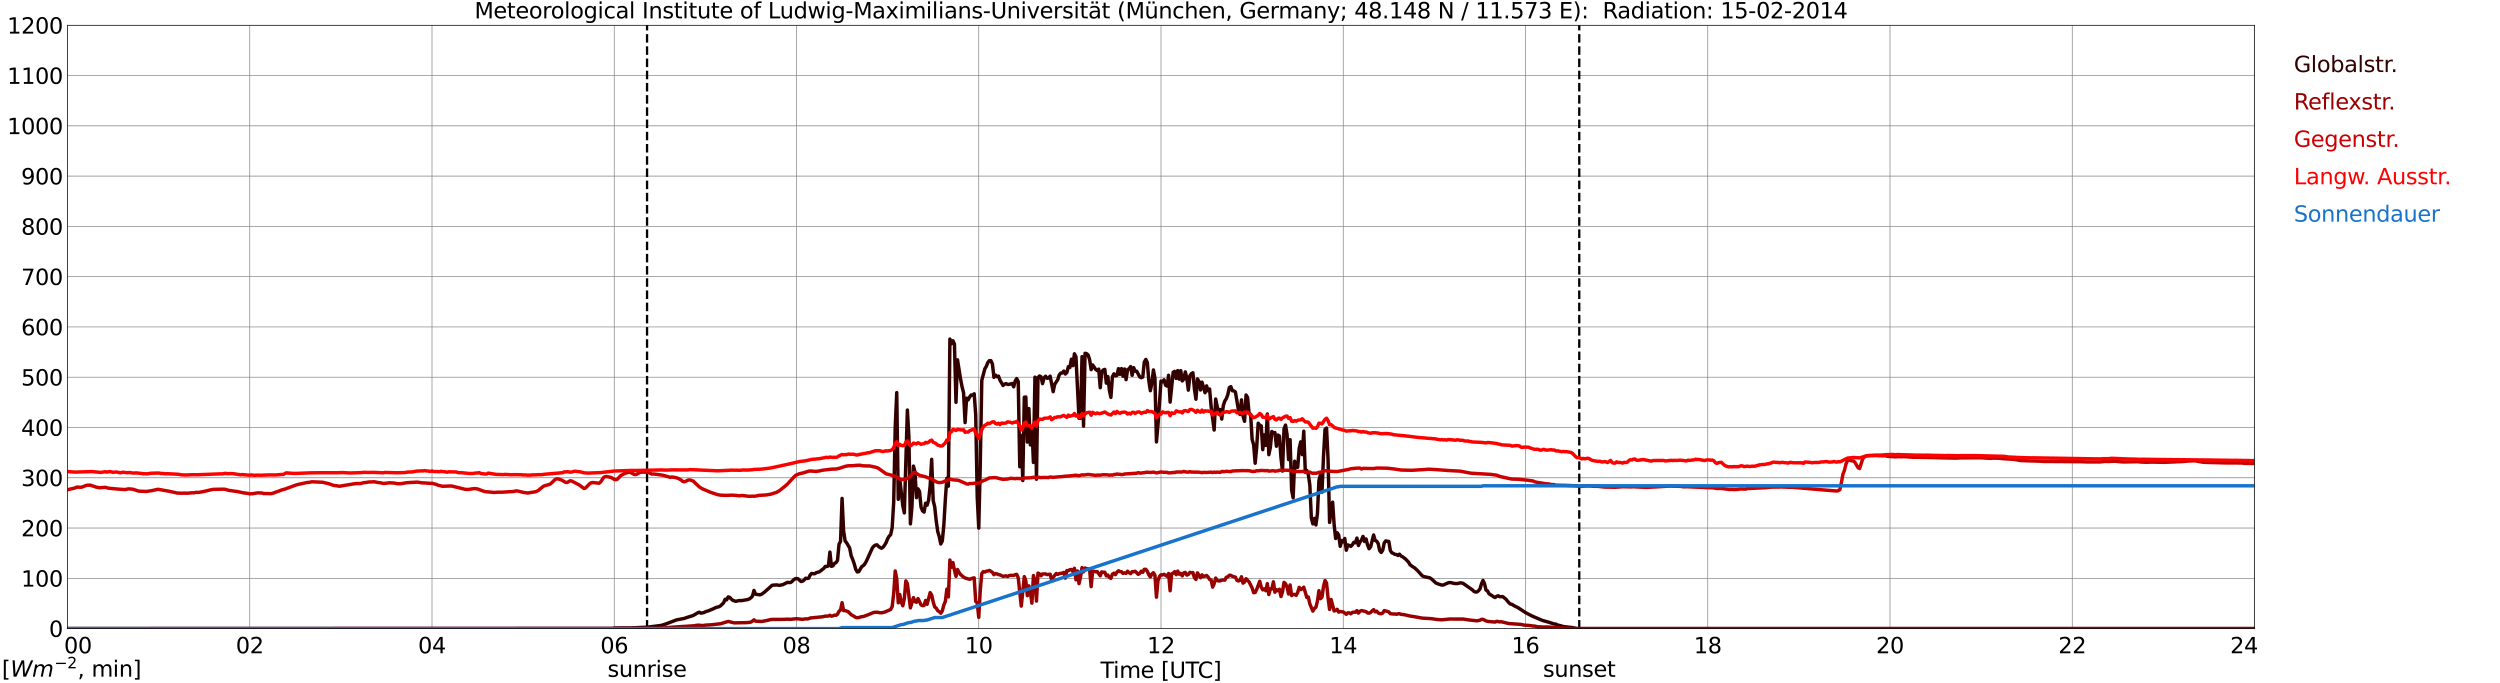 <?xml version="1.0" encoding="utf-8" standalone="no"?>
<!DOCTYPE svg PUBLIC "-//W3C//DTD SVG 1.1//EN"
  "http://www.w3.org/Graphics/SVG/1.1/DTD/svg11.dtd">
<svg xmlns:xlink="http://www.w3.org/1999/xlink" width="1085.4pt" height="296.64pt" viewBox="0 0 1085.4 296.64" xmlns="http://www.w3.org/2000/svg" version="1.1">
 <defs>
  <style type="text/css">*{stroke-linejoin: round; stroke-linecap: butt}</style>
 </defs>
 <g id="figure_1">
  <g id="patch_1">
   <path d="M 0 296.64 
L 1085.4 296.64 
L 1085.4 0 
L 0 0 
z
" style="fill: #ffffff"/>
  </g>
  <g id="axes_1">
   <g id="patch_2">
    <path d="M 29.306 272.909 
L 978.814 272.909 
L 978.814 10.976 
L 29.306 10.976 
z
" style="fill: #ffffff"/>
   </g>
   <g id="patch_3">
    <path d="M 978.814 272.909 
L 978.814 272.909 
L 978.814 10.976 
L 978.814 10.976 
z
" clip-path="url(#p14dd8837b4)" style="fill: #d3d3d3; opacity: 0.25; stroke: #d3d3d3; stroke-linejoin: miter"/>
   </g>
   <g id="matplotlib.axis_1">
    <g id="xtick_1">
     <g id="line2d_1">
      <path d="M 29.306 272.909 
L 29.306 10.976 
" clip-path="url(#p14dd8837b4)" style="fill: none; stroke: #808080; stroke-width: 0.3; stroke-linecap: square"/>
     </g>
     <g id="line2d_2"/>
     <g id="text_1">
      <!--    00 -->
      <g transform="translate(18.733 283.627) scale(0.095 -0.095)">
       <defs>
        <path id="DejaVuSans-20" transform="scale(0.016)"/>
        <path id="DejaVuSans-30" d="M 2034 4250 
Q 1547 4250 1301 3770 
Q 1056 3291 1056 2328 
Q 1056 1369 1301 889 
Q 1547 409 2034 409 
Q 2525 409 2770 889 
Q 3016 1369 3016 2328 
Q 3016 3291 2770 3770 
Q 2525 4250 2034 4250 
z
M 2034 4750 
Q 2819 4750 3233 4129 
Q 3647 3509 3647 2328 
Q 3647 1150 3233 529 
Q 2819 -91 2034 -91 
Q 1250 -91 836 529 
Q 422 1150 422 2328 
Q 422 3509 836 4129 
Q 1250 4750 2034 4750 
z
" transform="scale(0.016)"/>
       </defs>
       <use xlink:href="#DejaVuSans-20"/>
       <use xlink:href="#DejaVuSans-20" transform="translate(31.787 0)"/>
       <use xlink:href="#DejaVuSans-20" transform="translate(63.574 0)"/>
       <use xlink:href="#DejaVuSans-30" transform="translate(95.361 0)"/>
       <use xlink:href="#DejaVuSans-30" transform="translate(158.984 0)"/>
      </g>
     </g>
    </g>
    <g id="xtick_2">
     <g id="line2d_3">
      <path d="M 108.431 272.909 
L 108.431 10.976 
" clip-path="url(#p14dd8837b4)" style="fill: none; stroke: #808080; stroke-width: 0.3; stroke-linecap: square"/>
     </g>
     <g id="line2d_4"/>
     <g id="text_2">
      <!-- 02 -->
      <g transform="translate(102.387 283.627) scale(0.095 -0.095)">
       <defs>
        <path id="DejaVuSans-32" d="M 1228 531 
L 3431 531 
L 3431 0 
L 469 0 
L 469 531 
Q 828 903 1448 1529 
Q 2069 2156 2228 2338 
Q 2531 2678 2651 2914 
Q 2772 3150 2772 3378 
Q 2772 3750 2511 3984 
Q 2250 4219 1831 4219 
Q 1534 4219 1204 4116 
Q 875 4013 500 3803 
L 500 4441 
Q 881 4594 1212 4672 
Q 1544 4750 1819 4750 
Q 2544 4750 2975 4387 
Q 3406 4025 3406 3419 
Q 3406 3131 3298 2873 
Q 3191 2616 2906 2266 
Q 2828 2175 2409 1742 
Q 1991 1309 1228 531 
z
" transform="scale(0.016)"/>
       </defs>
       <use xlink:href="#DejaVuSans-30"/>
       <use xlink:href="#DejaVuSans-32" transform="translate(63.623 0)"/>
      </g>
     </g>
    </g>
    <g id="xtick_3">
     <g id="line2d_5">
      <path d="M 187.557 272.909 
L 187.557 10.976 
" clip-path="url(#p14dd8837b4)" style="fill: none; stroke: #808080; stroke-width: 0.3; stroke-linecap: square"/>
     </g>
     <g id="line2d_6"/>
     <g id="text_3">
      <!-- 04 -->
      <g transform="translate(181.513 283.627) scale(0.095 -0.095)">
       <defs>
        <path id="DejaVuSans-34" d="M 2419 4116 
L 825 1625 
L 2419 1625 
L 2419 4116 
z
M 2253 4666 
L 3047 4666 
L 3047 1625 
L 3713 1625 
L 3713 1100 
L 3047 1100 
L 3047 0 
L 2419 0 
L 2419 1100 
L 313 1100 
L 313 1709 
L 2253 4666 
z
" transform="scale(0.016)"/>
       </defs>
       <use xlink:href="#DejaVuSans-30"/>
       <use xlink:href="#DejaVuSans-34" transform="translate(63.623 0)"/>
      </g>
     </g>
    </g>
    <g id="xtick_4">
     <g id="line2d_7">
      <path d="M 266.683 272.909 
L 266.683 10.976 
" clip-path="url(#p14dd8837b4)" style="fill: none; stroke: #808080; stroke-width: 0.3; stroke-linecap: square"/>
     </g>
     <g id="line2d_8"/>
     <g id="text_4">
      <!-- 06 -->
      <g transform="translate(260.638 283.627) scale(0.095 -0.095)">
       <defs>
        <path id="DejaVuSans-36" d="M 2113 2584 
Q 1688 2584 1439 2293 
Q 1191 2003 1191 1497 
Q 1191 994 1439 701 
Q 1688 409 2113 409 
Q 2538 409 2786 701 
Q 3034 994 3034 1497 
Q 3034 2003 2786 2293 
Q 2538 2584 2113 2584 
z
M 3366 4563 
L 3366 3988 
Q 3128 4100 2886 4159 
Q 2644 4219 2406 4219 
Q 1781 4219 1451 3797 
Q 1122 3375 1075 2522 
Q 1259 2794 1537 2939 
Q 1816 3084 2150 3084 
Q 2853 3084 3261 2657 
Q 3669 2231 3669 1497 
Q 3669 778 3244 343 
Q 2819 -91 2113 -91 
Q 1303 -91 875 529 
Q 447 1150 447 2328 
Q 447 3434 972 4092 
Q 1497 4750 2381 4750 
Q 2619 4750 2861 4703 
Q 3103 4656 3366 4563 
z
" transform="scale(0.016)"/>
       </defs>
       <use xlink:href="#DejaVuSans-30"/>
       <use xlink:href="#DejaVuSans-36" transform="translate(63.623 0)"/>
      </g>
     </g>
    </g>
    <g id="xtick_5">
     <g id="line2d_9">
      <path d="M 345.808 272.909 
L 345.808 10.976 
" clip-path="url(#p14dd8837b4)" style="fill: none; stroke: #808080; stroke-width: 0.3; stroke-linecap: square"/>
     </g>
     <g id="line2d_10"/>
     <g id="text_5">
      <!-- 08 -->
      <g transform="translate(339.764 283.627) scale(0.095 -0.095)">
       <defs>
        <path id="DejaVuSans-38" d="M 2034 2216 
Q 1584 2216 1326 1975 
Q 1069 1734 1069 1313 
Q 1069 891 1326 650 
Q 1584 409 2034 409 
Q 2484 409 2743 651 
Q 3003 894 3003 1313 
Q 3003 1734 2745 1975 
Q 2488 2216 2034 2216 
z
M 1403 2484 
Q 997 2584 770 2862 
Q 544 3141 544 3541 
Q 544 4100 942 4425 
Q 1341 4750 2034 4750 
Q 2731 4750 3128 4425 
Q 3525 4100 3525 3541 
Q 3525 3141 3298 2862 
Q 3072 2584 2669 2484 
Q 3125 2378 3379 2068 
Q 3634 1759 3634 1313 
Q 3634 634 3220 271 
Q 2806 -91 2034 -91 
Q 1263 -91 848 271 
Q 434 634 434 1313 
Q 434 1759 690 2068 
Q 947 2378 1403 2484 
z
M 1172 3481 
Q 1172 3119 1398 2916 
Q 1625 2713 2034 2713 
Q 2441 2713 2670 2916 
Q 2900 3119 2900 3481 
Q 2900 3844 2670 4047 
Q 2441 4250 2034 4250 
Q 1625 4250 1398 4047 
Q 1172 3844 1172 3481 
z
" transform="scale(0.016)"/>
       </defs>
       <use xlink:href="#DejaVuSans-30"/>
       <use xlink:href="#DejaVuSans-38" transform="translate(63.623 0)"/>
      </g>
     </g>
    </g>
    <g id="xtick_6">
     <g id="line2d_11">
      <path d="M 424.934 272.909 
L 424.934 10.976 
" clip-path="url(#p14dd8837b4)" style="fill: none; stroke: #808080; stroke-width: 0.3; stroke-linecap: square"/>
     </g>
     <g id="line2d_12"/>
     <g id="text_6">
      <!-- 10 -->
      <g transform="translate(418.89 283.627) scale(0.095 -0.095)">
       <defs>
        <path id="DejaVuSans-31" d="M 794 531 
L 1825 531 
L 1825 4091 
L 703 3866 
L 703 4441 
L 1819 4666 
L 2450 4666 
L 2450 531 
L 3481 531 
L 3481 0 
L 794 0 
L 794 531 
z
" transform="scale(0.016)"/>
       </defs>
       <use xlink:href="#DejaVuSans-31"/>
       <use xlink:href="#DejaVuSans-30" transform="translate(63.623 0)"/>
      </g>
     </g>
    </g>
    <g id="xtick_7">
     <g id="line2d_13">
      <path d="M 504.06 272.909 
L 504.06 10.976 
" clip-path="url(#p14dd8837b4)" style="fill: none; stroke: #808080; stroke-width: 0.3; stroke-linecap: square"/>
     </g>
     <g id="line2d_14"/>
     <g id="text_7">
      <!-- 12 -->
      <g transform="translate(498.015 283.627) scale(0.095 -0.095)">
       <use xlink:href="#DejaVuSans-31"/>
       <use xlink:href="#DejaVuSans-32" transform="translate(63.623 0)"/>
      </g>
     </g>
    </g>
    <g id="xtick_8">
     <g id="line2d_15">
      <path d="M 583.185 272.909 
L 583.185 10.976 
" clip-path="url(#p14dd8837b4)" style="fill: none; stroke: #808080; stroke-width: 0.3; stroke-linecap: square"/>
     </g>
     <g id="line2d_16"/>
     <g id="text_8">
      <!-- 14 -->
      <g transform="translate(577.141 283.627) scale(0.095 -0.095)">
       <use xlink:href="#DejaVuSans-31"/>
       <use xlink:href="#DejaVuSans-34" transform="translate(63.623 0)"/>
      </g>
     </g>
    </g>
    <g id="xtick_9">
     <g id="line2d_17">
      <path d="M 662.311 272.909 
L 662.311 10.976 
" clip-path="url(#p14dd8837b4)" style="fill: none; stroke: #808080; stroke-width: 0.3; stroke-linecap: square"/>
     </g>
     <g id="line2d_18"/>
     <g id="text_9">
      <!-- 16 -->
      <g transform="translate(656.267 283.627) scale(0.095 -0.095)">
       <use xlink:href="#DejaVuSans-31"/>
       <use xlink:href="#DejaVuSans-36" transform="translate(63.623 0)"/>
      </g>
     </g>
    </g>
    <g id="xtick_10">
     <g id="line2d_19">
      <path d="M 741.437 272.909 
L 741.437 10.976 
" clip-path="url(#p14dd8837b4)" style="fill: none; stroke: #808080; stroke-width: 0.3; stroke-linecap: square"/>
     </g>
     <g id="line2d_20"/>
     <g id="text_10">
      <!-- 18 -->
      <g transform="translate(735.392 283.627) scale(0.095 -0.095)">
       <use xlink:href="#DejaVuSans-31"/>
       <use xlink:href="#DejaVuSans-38" transform="translate(63.623 0)"/>
      </g>
     </g>
    </g>
    <g id="xtick_11">
     <g id="line2d_21">
      <path d="M 820.562 272.909 
L 820.562 10.976 
" clip-path="url(#p14dd8837b4)" style="fill: none; stroke: #808080; stroke-width: 0.3; stroke-linecap: square"/>
     </g>
     <g id="line2d_22"/>
     <g id="text_11">
      <!-- 20 -->
      <g transform="translate(814.518 283.627) scale(0.095 -0.095)">
       <use xlink:href="#DejaVuSans-32"/>
       <use xlink:href="#DejaVuSans-30" transform="translate(63.623 0)"/>
      </g>
     </g>
    </g>
    <g id="xtick_12">
     <g id="line2d_23">
      <path d="M 899.688 272.909 
L 899.688 10.976 
" clip-path="url(#p14dd8837b4)" style="fill: none; stroke: #808080; stroke-width: 0.3; stroke-linecap: square"/>
     </g>
     <g id="line2d_24"/>
     <g id="text_12">
      <!-- 22 -->
      <g transform="translate(893.644 283.627) scale(0.095 -0.095)">
       <use xlink:href="#DejaVuSans-32"/>
       <use xlink:href="#DejaVuSans-32" transform="translate(63.623 0)"/>
      </g>
     </g>
    </g>
    <g id="xtick_13">
     <g id="line2d_25">
      <path d="M 978.814 272.909 
L 978.814 10.976 
" clip-path="url(#p14dd8837b4)" style="fill: none; stroke: #808080; stroke-width: 0.3; stroke-linecap: square"/>
     </g>
     <g id="line2d_26"/>
     <g id="text_13">
      <!-- 24    -->
      <g transform="translate(968.241 283.627) scale(0.095 -0.095)">
       <use xlink:href="#DejaVuSans-32"/>
       <use xlink:href="#DejaVuSans-34" transform="translate(63.623 0)"/>
       <use xlink:href="#DejaVuSans-20" transform="translate(127.246 0)"/>
       <use xlink:href="#DejaVuSans-20" transform="translate(159.033 0)"/>
       <use xlink:href="#DejaVuSans-20" transform="translate(190.82 0)"/>
      </g>
     </g>
    </g>
    <g id="text_14">
     <!-- Time [UTC] -->
     <g transform="translate(477.806 294.322) scale(0.095 -0.095)">
      <defs>
       <path id="DejaVuSans-54" d="M -19 4666 
L 3928 4666 
L 3928 4134 
L 2272 4134 
L 2272 0 
L 1638 0 
L 1638 4134 
L -19 4134 
L -19 4666 
z
" transform="scale(0.016)"/>
       <path id="DejaVuSans-69" d="M 603 3500 
L 1178 3500 
L 1178 0 
L 603 0 
L 603 3500 
z
M 603 4863 
L 1178 4863 
L 1178 4134 
L 603 4134 
L 603 4863 
z
" transform="scale(0.016)"/>
       <path id="DejaVuSans-6d" d="M 3328 2828 
Q 3544 3216 3844 3400 
Q 4144 3584 4550 3584 
Q 5097 3584 5394 3201 
Q 5691 2819 5691 2113 
L 5691 0 
L 5113 0 
L 5113 2094 
Q 5113 2597 4934 2840 
Q 4756 3084 4391 3084 
Q 3944 3084 3684 2787 
Q 3425 2491 3425 1978 
L 3425 0 
L 2847 0 
L 2847 2094 
Q 2847 2600 2669 2842 
Q 2491 3084 2119 3084 
Q 1678 3084 1418 2786 
Q 1159 2488 1159 1978 
L 1159 0 
L 581 0 
L 581 3500 
L 1159 3500 
L 1159 2956 
Q 1356 3278 1631 3431 
Q 1906 3584 2284 3584 
Q 2666 3584 2933 3390 
Q 3200 3197 3328 2828 
z
" transform="scale(0.016)"/>
       <path id="DejaVuSans-65" d="M 3597 1894 
L 3597 1613 
L 953 1613 
Q 991 1019 1311 708 
Q 1631 397 2203 397 
Q 2534 397 2845 478 
Q 3156 559 3463 722 
L 3463 178 
Q 3153 47 2828 -22 
Q 2503 -91 2169 -91 
Q 1331 -91 842 396 
Q 353 884 353 1716 
Q 353 2575 817 3079 
Q 1281 3584 2069 3584 
Q 2775 3584 3186 3129 
Q 3597 2675 3597 1894 
z
M 3022 2063 
Q 3016 2534 2758 2815 
Q 2500 3097 2075 3097 
Q 1594 3097 1305 2825 
Q 1016 2553 972 2059 
L 3022 2063 
z
" transform="scale(0.016)"/>
       <path id="DejaVuSans-5b" d="M 550 4863 
L 1875 4863 
L 1875 4416 
L 1125 4416 
L 1125 -397 
L 1875 -397 
L 1875 -844 
L 550 -844 
L 550 4863 
z
" transform="scale(0.016)"/>
       <path id="DejaVuSans-55" d="M 556 4666 
L 1191 4666 
L 1191 1831 
Q 1191 1081 1462 751 
Q 1734 422 2344 422 
Q 2950 422 3222 751 
Q 3494 1081 3494 1831 
L 3494 4666 
L 4128 4666 
L 4128 1753 
Q 4128 841 3676 375 
Q 3225 -91 2344 -91 
Q 1459 -91 1007 375 
Q 556 841 556 1753 
L 556 4666 
z
" transform="scale(0.016)"/>
       <path id="DejaVuSans-43" d="M 4122 4306 
L 4122 3641 
Q 3803 3938 3442 4084 
Q 3081 4231 2675 4231 
Q 1875 4231 1450 3742 
Q 1025 3253 1025 2328 
Q 1025 1406 1450 917 
Q 1875 428 2675 428 
Q 3081 428 3442 575 
Q 3803 722 4122 1019 
L 4122 359 
Q 3791 134 3420 21 
Q 3050 -91 2638 -91 
Q 1578 -91 968 557 
Q 359 1206 359 2328 
Q 359 3453 968 4101 
Q 1578 4750 2638 4750 
Q 3056 4750 3426 4639 
Q 3797 4528 4122 4306 
z
" transform="scale(0.016)"/>
       <path id="DejaVuSans-5d" d="M 1947 4863 
L 1947 -844 
L 622 -844 
L 622 -397 
L 1369 -397 
L 1369 4416 
L 622 4416 
L 622 4863 
L 1947 4863 
z
" transform="scale(0.016)"/>
      </defs>
      <use xlink:href="#DejaVuSans-54"/>
      <use xlink:href="#DejaVuSans-69" transform="translate(57.959 0)"/>
      <use xlink:href="#DejaVuSans-6d" transform="translate(85.742 0)"/>
      <use xlink:href="#DejaVuSans-65" transform="translate(183.154 0)"/>
      <use xlink:href="#DejaVuSans-20" transform="translate(244.678 0)"/>
      <use xlink:href="#DejaVuSans-5b" transform="translate(276.465 0)"/>
      <use xlink:href="#DejaVuSans-55" transform="translate(315.479 0)"/>
      <use xlink:href="#DejaVuSans-54" transform="translate(388.672 0)"/>
      <use xlink:href="#DejaVuSans-43" transform="translate(443.881 0)"/>
      <use xlink:href="#DejaVuSans-5d" transform="translate(513.705 0)"/>
     </g>
    </g>
   </g>
   <g id="matplotlib.axis_2">
    <g id="ytick_1">
     <g id="line2d_27">
      <path d="M 29.306 272.909 
L 978.814 272.909 
" clip-path="url(#p14dd8837b4)" style="fill: none; stroke: #808080; stroke-width: 0.3; stroke-linecap: square"/>
     </g>
     <g id="line2d_28"/>
     <g id="text_15">
      <!-- 0 -->
      <g transform="translate(21.261 276.518) scale(0.095 -0.095)">
       <use xlink:href="#DejaVuSans-30"/>
      </g>
     </g>
    </g>
    <g id="ytick_2">
     <g id="line2d_29">
      <path d="M 29.306 251.081 
L 978.814 251.081 
" clip-path="url(#p14dd8837b4)" style="fill: none; stroke: #808080; stroke-width: 0.3; stroke-linecap: square"/>
     </g>
     <g id="line2d_30"/>
     <g id="text_16">
      <!-- 100 -->
      <g transform="translate(9.173 254.69) scale(0.095 -0.095)">
       <use xlink:href="#DejaVuSans-31"/>
       <use xlink:href="#DejaVuSans-30" transform="translate(63.623 0)"/>
       <use xlink:href="#DejaVuSans-30" transform="translate(127.246 0)"/>
      </g>
     </g>
    </g>
    <g id="ytick_3">
     <g id="line2d_31">
      <path d="M 29.306 229.253 
L 978.814 229.253 
" clip-path="url(#p14dd8837b4)" style="fill: none; stroke: #808080; stroke-width: 0.3; stroke-linecap: square"/>
     </g>
     <g id="line2d_32"/>
     <g id="text_17">
      <!-- 200 -->
      <g transform="translate(9.173 232.863) scale(0.095 -0.095)">
       <use xlink:href="#DejaVuSans-32"/>
       <use xlink:href="#DejaVuSans-30" transform="translate(63.623 0)"/>
       <use xlink:href="#DejaVuSans-30" transform="translate(127.246 0)"/>
      </g>
     </g>
    </g>
    <g id="ytick_4">
     <g id="line2d_33">
      <path d="M 29.306 207.426 
L 978.814 207.426 
" clip-path="url(#p14dd8837b4)" style="fill: none; stroke: #808080; stroke-width: 0.3; stroke-linecap: square"/>
     </g>
     <g id="line2d_34"/>
     <g id="text_18">
      <!-- 300 -->
      <g transform="translate(9.173 211.035) scale(0.095 -0.095)">
       <defs>
        <path id="DejaVuSans-33" d="M 2597 2516 
Q 3050 2419 3304 2112 
Q 3559 1806 3559 1356 
Q 3559 666 3084 287 
Q 2609 -91 1734 -91 
Q 1441 -91 1130 -33 
Q 819 25 488 141 
L 488 750 
Q 750 597 1062 519 
Q 1375 441 1716 441 
Q 2309 441 2620 675 
Q 2931 909 2931 1356 
Q 2931 1769 2642 2001 
Q 2353 2234 1838 2234 
L 1294 2234 
L 1294 2753 
L 1863 2753 
Q 2328 2753 2575 2939 
Q 2822 3125 2822 3475 
Q 2822 3834 2567 4026 
Q 2313 4219 1838 4219 
Q 1578 4219 1281 4162 
Q 984 4106 628 3988 
L 628 4550 
Q 988 4650 1302 4700 
Q 1616 4750 1894 4750 
Q 2613 4750 3031 4423 
Q 3450 4097 3450 3541 
Q 3450 3153 3228 2886 
Q 3006 2619 2597 2516 
z
" transform="scale(0.016)"/>
       </defs>
       <use xlink:href="#DejaVuSans-33"/>
       <use xlink:href="#DejaVuSans-30" transform="translate(63.623 0)"/>
       <use xlink:href="#DejaVuSans-30" transform="translate(127.246 0)"/>
      </g>
     </g>
    </g>
    <g id="ytick_5">
     <g id="line2d_35">
      <path d="M 29.306 185.598 
L 978.814 185.598 
" clip-path="url(#p14dd8837b4)" style="fill: none; stroke: #808080; stroke-width: 0.3; stroke-linecap: square"/>
     </g>
     <g id="line2d_36"/>
     <g id="text_19">
      <!-- 400 -->
      <g transform="translate(9.173 189.207) scale(0.095 -0.095)">
       <use xlink:href="#DejaVuSans-34"/>
       <use xlink:href="#DejaVuSans-30" transform="translate(63.623 0)"/>
       <use xlink:href="#DejaVuSans-30" transform="translate(127.246 0)"/>
      </g>
     </g>
    </g>
    <g id="ytick_6">
     <g id="line2d_37">
      <path d="M 29.306 163.77 
L 978.814 163.77 
" clip-path="url(#p14dd8837b4)" style="fill: none; stroke: #808080; stroke-width: 0.3; stroke-linecap: square"/>
     </g>
     <g id="line2d_38"/>
     <g id="text_20">
      <!-- 500 -->
      <g transform="translate(9.173 167.379) scale(0.095 -0.095)">
       <defs>
        <path id="DejaVuSans-35" d="M 691 4666 
L 3169 4666 
L 3169 4134 
L 1269 4134 
L 1269 2991 
Q 1406 3038 1543 3061 
Q 1681 3084 1819 3084 
Q 2600 3084 3056 2656 
Q 3513 2228 3513 1497 
Q 3513 744 3044 326 
Q 2575 -91 1722 -91 
Q 1428 -91 1123 -41 
Q 819 9 494 109 
L 494 744 
Q 775 591 1075 516 
Q 1375 441 1709 441 
Q 2250 441 2565 725 
Q 2881 1009 2881 1497 
Q 2881 1984 2565 2268 
Q 2250 2553 1709 2553 
Q 1456 2553 1204 2497 
Q 953 2441 691 2322 
L 691 4666 
z
" transform="scale(0.016)"/>
       </defs>
       <use xlink:href="#DejaVuSans-35"/>
       <use xlink:href="#DejaVuSans-30" transform="translate(63.623 0)"/>
       <use xlink:href="#DejaVuSans-30" transform="translate(127.246 0)"/>
      </g>
     </g>
    </g>
    <g id="ytick_7">
     <g id="line2d_39">
      <path d="M 29.306 141.942 
L 978.814 141.942 
" clip-path="url(#p14dd8837b4)" style="fill: none; stroke: #808080; stroke-width: 0.3; stroke-linecap: square"/>
     </g>
     <g id="line2d_40"/>
     <g id="text_21">
      <!-- 600 -->
      <g transform="translate(9.173 145.551) scale(0.095 -0.095)">
       <use xlink:href="#DejaVuSans-36"/>
       <use xlink:href="#DejaVuSans-30" transform="translate(63.623 0)"/>
       <use xlink:href="#DejaVuSans-30" transform="translate(127.246 0)"/>
      </g>
     </g>
    </g>
    <g id="ytick_8">
     <g id="line2d_41">
      <path d="M 29.306 120.114 
L 978.814 120.114 
" clip-path="url(#p14dd8837b4)" style="fill: none; stroke: #808080; stroke-width: 0.3; stroke-linecap: square"/>
     </g>
     <g id="line2d_42"/>
     <g id="text_22">
      <!-- 700 -->
      <g transform="translate(9.173 123.724) scale(0.095 -0.095)">
       <defs>
        <path id="DejaVuSans-37" d="M 525 4666 
L 3525 4666 
L 3525 4397 
L 1831 0 
L 1172 0 
L 2766 4134 
L 525 4134 
L 525 4666 
z
" transform="scale(0.016)"/>
       </defs>
       <use xlink:href="#DejaVuSans-37"/>
       <use xlink:href="#DejaVuSans-30" transform="translate(63.623 0)"/>
       <use xlink:href="#DejaVuSans-30" transform="translate(127.246 0)"/>
      </g>
     </g>
    </g>
    <g id="ytick_9">
     <g id="line2d_43">
      <path d="M 29.306 98.287 
L 978.814 98.287 
" clip-path="url(#p14dd8837b4)" style="fill: none; stroke: #808080; stroke-width: 0.3; stroke-linecap: square"/>
     </g>
     <g id="line2d_44"/>
     <g id="text_23">
      <!-- 800 -->
      <g transform="translate(9.173 101.896) scale(0.095 -0.095)">
       <use xlink:href="#DejaVuSans-38"/>
       <use xlink:href="#DejaVuSans-30" transform="translate(63.623 0)"/>
       <use xlink:href="#DejaVuSans-30" transform="translate(127.246 0)"/>
      </g>
     </g>
    </g>
    <g id="ytick_10">
     <g id="line2d_45">
      <path d="M 29.306 76.459 
L 978.814 76.459 
" clip-path="url(#p14dd8837b4)" style="fill: none; stroke: #808080; stroke-width: 0.3; stroke-linecap: square"/>
     </g>
     <g id="line2d_46"/>
     <g id="text_24">
      <!-- 900 -->
      <g transform="translate(9.173 80.068) scale(0.095 -0.095)">
       <defs>
        <path id="DejaVuSans-39" d="M 703 97 
L 703 672 
Q 941 559 1184 500 
Q 1428 441 1663 441 
Q 2288 441 2617 861 
Q 2947 1281 2994 2138 
Q 2813 1869 2534 1725 
Q 2256 1581 1919 1581 
Q 1219 1581 811 2004 
Q 403 2428 403 3163 
Q 403 3881 828 4315 
Q 1253 4750 1959 4750 
Q 2769 4750 3195 4129 
Q 3622 3509 3622 2328 
Q 3622 1225 3098 567 
Q 2575 -91 1691 -91 
Q 1453 -91 1209 -44 
Q 966 3 703 97 
z
M 1959 2075 
Q 2384 2075 2632 2365 
Q 2881 2656 2881 3163 
Q 2881 3666 2632 3958 
Q 2384 4250 1959 4250 
Q 1534 4250 1286 3958 
Q 1038 3666 1038 3163 
Q 1038 2656 1286 2365 
Q 1534 2075 1959 2075 
z
" transform="scale(0.016)"/>
       </defs>
       <use xlink:href="#DejaVuSans-39"/>
       <use xlink:href="#DejaVuSans-30" transform="translate(63.623 0)"/>
       <use xlink:href="#DejaVuSans-30" transform="translate(127.246 0)"/>
      </g>
     </g>
    </g>
    <g id="ytick_11">
     <g id="line2d_47">
      <path d="M 29.306 54.631 
L 978.814 54.631 
" clip-path="url(#p14dd8837b4)" style="fill: none; stroke: #808080; stroke-width: 0.3; stroke-linecap: square"/>
     </g>
     <g id="line2d_48"/>
     <g id="text_25">
      <!-- 1000 -->
      <g transform="translate(3.128 58.24) scale(0.095 -0.095)">
       <use xlink:href="#DejaVuSans-31"/>
       <use xlink:href="#DejaVuSans-30" transform="translate(63.623 0)"/>
       <use xlink:href="#DejaVuSans-30" transform="translate(127.246 0)"/>
       <use xlink:href="#DejaVuSans-30" transform="translate(190.869 0)"/>
      </g>
     </g>
    </g>
    <g id="ytick_12">
     <g id="line2d_49">
      <path d="M 29.306 32.803 
L 978.814 32.803 
" clip-path="url(#p14dd8837b4)" style="fill: none; stroke: #808080; stroke-width: 0.3; stroke-linecap: square"/>
     </g>
     <g id="line2d_50"/>
     <g id="text_26">
      <!-- 1100 -->
      <g transform="translate(3.128 36.413) scale(0.095 -0.095)">
       <use xlink:href="#DejaVuSans-31"/>
       <use xlink:href="#DejaVuSans-31" transform="translate(63.623 0)"/>
       <use xlink:href="#DejaVuSans-30" transform="translate(127.246 0)"/>
       <use xlink:href="#DejaVuSans-30" transform="translate(190.869 0)"/>
      </g>
     </g>
    </g>
    <g id="ytick_13">
     <g id="line2d_51">
      <path d="M 29.306 10.976 
L 978.814 10.976 
" clip-path="url(#p14dd8837b4)" style="fill: none; stroke: #808080; stroke-width: 0.3; stroke-linecap: square"/>
     </g>
     <g id="line2d_52"/>
     <g id="text_27">
      <!-- 1200 -->
      <g transform="translate(3.128 14.585) scale(0.095 -0.095)">
       <use xlink:href="#DejaVuSans-31"/>
       <use xlink:href="#DejaVuSans-32" transform="translate(63.623 0)"/>
       <use xlink:href="#DejaVuSans-30" transform="translate(127.246 0)"/>
       <use xlink:href="#DejaVuSans-30" transform="translate(190.869 0)"/>
      </g>
     </g>
    </g>
   </g>
   <g id="line2d_53">
    <path d="M 280.925 272.909 
L 280.925 10.976 
" clip-path="url(#p14dd8837b4)" style="fill: none; stroke-dasharray: 3.7,1.6; stroke-dashoffset: 0; stroke: #000000"/>
   </g>
   <g id="line2d_54">
    <path d="M 685.653 272.909 
L 685.653 10.976 
" clip-path="url(#p14dd8837b4)" style="fill: none; stroke-dasharray: 3.7,1.6; stroke-dashoffset: 0; stroke: #000000"/>
   </g>
   <g id="line2d_55">
    <path d="M 29.306 272.909 
L 266.023 272.909 
L 266.683 272.673 
L 270.639 272.612 
L 273.936 272.612 
L 281.189 272.291 
L 287.124 271.527 
L 289.102 270.903 
L 293.717 269.135 
L 297.014 268.513 
L 298.333 268.05 
L 300.971 267.225 
L 302.289 266.441 
L 302.949 266.04 
L 303.608 265.799 
L 304.267 266.201 
L 305.586 265.978 
L 306.246 265.596 
L 307.564 265.195 
L 309.543 264.372 
L 310.861 263.728 
L 312.18 263.407 
L 312.839 263.006 
L 314.158 261.718 
L 314.818 260.19 
L 315.477 260.452 
L 316.136 259.166 
L 316.796 259.328 
L 317.455 260.07 
L 318.114 260.613 
L 319.433 261.076 
L 320.752 260.753 
L 322.071 260.753 
L 324.708 260.292 
L 325.368 259.989 
L 326.027 259.507 
L 326.686 258.823 
L 327.346 256.352 
L 328.005 257.959 
L 329.324 258.182 
L 329.983 258.241 
L 330.643 258 
L 331.961 257.036 
L 335.258 254.08 
L 337.236 253.94 
L 337.896 254.08 
L 338.555 254.1 
L 339.874 253.84 
L 341.852 252.856 
L 343.171 252.934 
L 343.83 252.493 
L 344.49 251.788 
L 345.149 251.347 
L 345.808 251.147 
L 346.468 251.286 
L 347.787 252.474 
L 348.446 252.312 
L 349.105 251.83 
L 349.765 251.046 
L 350.424 251.147 
L 351.083 251.026 
L 351.743 249.638 
L 352.402 248.955 
L 353.062 249.097 
L 353.721 249.097 
L 354.38 248.615 
L 355.699 248.291 
L 357.677 246.744 
L 358.337 245.901 
L 358.996 245.941 
L 359.655 245.698 
L 360.315 239.709 
L 360.974 245.879 
L 361.634 245.659 
L 362.293 244.574 
L 362.952 244.293 
L 363.612 243.308 
L 364.271 236.273 
L 364.93 235.066 
L 365.59 216.395 
L 366.249 230.423 
L 366.909 234.846 
L 367.568 235.69 
L 368.887 237.901 
L 369.546 241.317 
L 370.206 242.885 
L 370.865 244.775 
L 371.524 247.187 
L 372.184 248.311 
L 372.843 248.171 
L 374.162 245.96 
L 374.821 245.578 
L 375.481 244.795 
L 376.14 243.649 
L 378.777 237.84 
L 379.437 237.076 
L 380.096 236.655 
L 380.756 236.535 
L 381.415 237.218 
L 382.074 237.72 
L 382.734 238.002 
L 383.393 237.559 
L 384.053 236.675 
L 384.712 235.59 
L 385.371 233.9 
L 386.031 232.796 
L 386.69 232.132 
L 387.349 229.037 
L 388.009 218.043 
L 388.668 185.382 
L 389.328 170.467 
L 389.987 216.777 
L 390.646 208.093 
L 391.965 219.61 
L 392.624 222.685 
L 393.943 178.026 
L 394.603 189.623 
L 395.262 227.448 
L 395.921 220.053 
L 396.581 202.366 
L 397.24 204.859 
L 397.899 216.074 
L 398.559 212.234 
L 399.218 213.38 
L 399.878 220.173 
L 400.537 221.801 
L 401.196 222.323 
L 401.856 218.486 
L 402.515 219.328 
L 403.175 217.117 
L 403.834 210.968 
L 404.493 199.43 
L 405.153 217.298 
L 405.812 220.033 
L 406.471 226.182 
L 407.131 230.786 
L 407.79 232.997 
L 408.45 236.173 
L 409.109 234.846 
L 409.768 228.112 
L 410.428 216.838 
L 411.087 207.65 
L 411.746 211.069 
L 412.406 147.214 
L 413.065 149.244 
L 413.725 147.936 
L 414.384 149.364 
L 415.043 174.669 
L 415.703 156.218 
L 417.022 164.477 
L 417.681 167.915 
L 418.34 170.508 
L 419 183.472 
L 419.659 172.859 
L 420.318 173.623 
L 420.978 172.357 
L 421.637 171.493 
L 422.297 171.613 
L 422.956 170.971 
L 423.615 180.095 
L 424.275 215.912 
L 424.934 229.277 
L 425.593 201.822 
L 426.253 165.121 
L 427.572 160.158 
L 428.231 159.031 
L 428.89 157.383 
L 429.55 156.58 
L 430.209 156.58 
L 430.869 158.027 
L 431.528 163.835 
L 432.187 162.851 
L 432.847 163.554 
L 433.506 163.292 
L 434.165 165.101 
L 435.484 167.372 
L 436.144 166.769 
L 436.803 166.549 
L 437.462 166.911 
L 438.122 166.87 
L 439.44 166.507 
L 440.1 167.935 
L 440.759 165.422 
L 441.419 164.357 
L 442.078 165.684 
L 442.737 202.647 
L 443.397 189.04 
L 444.056 208.615 
L 444.716 172.457 
L 445.375 172.357 
L 446.034 191.934 
L 446.694 177.382 
L 447.353 193.159 
L 448.012 185.482 
L 448.672 200.777 
L 449.331 163.755 
L 449.991 208.054 
L 450.65 163.936 
L 451.309 163.233 
L 451.969 163.574 
L 452.628 166.549 
L 453.287 164.036 
L 453.947 163.333 
L 454.606 164.237 
L 455.266 164.137 
L 455.925 163.312 
L 457.244 170.045 
L 457.903 166.87 
L 459.222 164.84 
L 459.881 162.79 
L 460.541 161.987 
L 461.2 161.926 
L 461.859 161.103 
L 462.519 162.369 
L 463.178 161.764 
L 463.838 159.193 
L 464.497 159.533 
L 465.156 155.956 
L 465.816 158.75 
L 466.475 153.605 
L 467.134 154.89 
L 468.453 181.584 
L 469.113 181.643 
L 469.772 154.832 
L 470.431 185 
L 471.091 153.384 
L 471.75 153.544 
L 472.409 154.126 
L 473.069 156.137 
L 473.728 160.478 
L 474.388 158.448 
L 475.706 160.378 
L 476.366 160.88 
L 477.025 160.258 
L 477.685 168.336 
L 478.344 161.343 
L 479.003 160.62 
L 479.663 160.378 
L 480.322 166.348 
L 480.981 163.493 
L 481.641 169.362 
L 482.3 172.519 
L 482.96 163.593 
L 483.619 162.308 
L 484.278 163.192 
L 484.938 162.971 
L 485.597 160.057 
L 486.256 162.528 
L 486.916 160.016 
L 487.575 163.333 
L 488.235 160.197 
L 488.894 164.82 
L 489.553 160.478 
L 490.213 160.096 
L 490.872 159.173 
L 491.532 162.93 
L 492.191 159.614 
L 492.85 161.122 
L 493.51 161.181 
L 494.828 163.635 
L 495.488 163.975 
L 496.147 163.694 
L 496.807 157.202 
L 497.466 156.056 
L 498.125 157.403 
L 498.785 165.383 
L 499.444 169.624 
L 500.103 166.228 
L 500.763 160.62 
L 501.422 164.176 
L 502.082 191.854 
L 502.741 184.537 
L 504.06 165.464 
L 504.719 165.745 
L 505.379 164.881 
L 506.038 167.232 
L 506.697 167.634 
L 507.357 162.93 
L 508.016 174.568 
L 509.335 161.644 
L 509.994 161.242 
L 510.654 164.298 
L 511.313 160.9 
L 511.972 164.619 
L 512.632 160.921 
L 513.291 165.383 
L 513.95 164.639 
L 514.61 161.463 
L 515.269 164.198 
L 515.929 169.382 
L 516.588 163.152 
L 517.247 162.246 
L 517.907 161.845 
L 518.566 168.799 
L 519.226 173.322 
L 519.885 164.519 
L 520.544 165.584 
L 521.204 169.323 
L 521.863 165.924 
L 523.182 170.508 
L 523.841 167.533 
L 524.501 169.683 
L 525.16 168.9 
L 525.819 176.478 
L 527.138 186.709 
L 527.797 173.241 
L 528.457 176.537 
L 529.116 178.829 
L 529.776 177.803 
L 530.435 181.944 
L 531.094 176.155 
L 531.754 174.125 
L 532.413 173.082 
L 533.073 171.331 
L 533.732 168.277 
L 534.391 167.876 
L 535.051 169.663 
L 535.71 169.705 
L 536.369 170.207 
L 537.688 178.065 
L 538.348 179.955 
L 539.007 173.623 
L 539.666 180.597 
L 540.326 182.909 
L 540.985 171.493 
L 541.644 172.558 
L 542.304 179.512 
L 542.963 179.855 
L 543.623 190.769 
L 544.282 193.08 
L 544.941 201.119 
L 545.601 194.246 
L 546.26 183.734 
L 546.919 184.637 
L 547.579 184.899 
L 548.238 195.23 
L 548.898 188.798 
L 549.557 193.382 
L 550.216 179.754 
L 550.876 197.4 
L 551.535 194.224 
L 552.195 187.331 
L 552.854 188.014 
L 553.513 187.794 
L 554.173 193.742 
L 554.832 188.878 
L 555.491 189.341 
L 556.151 198.828 
L 556.81 204.516 
L 557.47 186.165 
L 558.129 184.557 
L 558.788 188.739 
L 559.448 199.53 
L 560.107 190.889 
L 560.766 212.756 
L 561.426 216.154 
L 562.085 200.235 
L 562.745 203.069 
L 563.404 202.868 
L 564.063 194.687 
L 564.723 191.834 
L 565.382 197.38 
L 566.042 187.211 
L 566.701 204.677 
L 567.36 204.234 
L 568.02 206.063 
L 568.679 210.586 
L 569.338 224.916 
L 569.998 227.448 
L 570.657 225.058 
L 571.317 227.911 
L 571.976 222.987 
L 572.635 208.576 
L 573.295 206.024 
L 573.954 213.662 
L 574.613 198.125 
L 575.273 186.408 
L 575.932 185.844 
L 576.592 199.653 
L 577.251 226.826 
L 577.91 221.559 
L 578.57 218.023 
L 579.229 227.791 
L 579.889 233.8 
L 580.548 231.307 
L 581.207 232.294 
L 581.867 237.196 
L 582.526 234.706 
L 583.185 235.267 
L 583.845 233.78 
L 584.504 238.886 
L 585.164 236.574 
L 585.823 236.836 
L 586.482 237.218 
L 587.142 236.513 
L 587.801 235.448 
L 588.46 235.649 
L 589.12 233.619 
L 589.779 236.836 
L 590.439 235.348 
L 591.098 234.464 
L 591.757 232.896 
L 592.417 235.088 
L 593.076 233.981 
L 593.736 236.574 
L 594.395 238.242 
L 595.054 237.419 
L 596.373 232.272 
L 597.032 234.645 
L 597.692 234.946 
L 598.351 235.992 
L 599.011 239.047 
L 599.67 239.851 
L 600.329 238.866 
L 600.989 235.69 
L 601.648 234.826 
L 602.307 235.027 
L 602.967 235.066 
L 603.626 239.026 
L 604.286 240.012 
L 604.945 240.252 
L 605.604 240.715 
L 606.264 240.715 
L 606.923 241.156 
L 607.582 240.595 
L 608.242 241.379 
L 608.901 241.699 
L 610.22 242.684 
L 611.539 244.092 
L 612.198 245.216 
L 613.517 246.161 
L 614.176 246.543 
L 615.495 247.789 
L 617.473 249.981 
L 618.133 250.321 
L 620.77 250.885 
L 621.429 251.286 
L 622.748 252.513 
L 623.408 253.115 
L 624.726 253.639 
L 626.045 254.041 
L 626.705 253.96 
L 628.683 253.056 
L 629.342 252.915 
L 630.001 252.976 
L 631.32 253.316 
L 632.639 253.377 
L 633.958 253.056 
L 634.617 253.115 
L 635.276 253.316 
L 639.233 256.091 
L 639.892 256.734 
L 640.552 257.016 
L 641.211 257.016 
L 641.87 256.512 
L 642.53 255.728 
L 643.189 253.517 
L 643.848 251.991 
L 644.508 253.377 
L 645.167 256.191 
L 645.827 256.573 
L 646.486 257.778 
L 647.805 258.623 
L 648.464 259.125 
L 649.123 259.406 
L 649.783 258.904 
L 650.442 258.664 
L 651.102 259.046 
L 652.42 259.024 
L 653.739 260.05 
L 655.058 261.659 
L 655.717 262.242 
L 656.377 262.362 
L 657.695 263.165 
L 659.014 263.789 
L 662.311 265.959 
L 664.949 267.347 
L 666.927 268.209 
L 669.564 269.336 
L 670.883 269.718 
L 672.202 270.08 
L 674.839 270.925 
L 675.499 270.964 
L 676.158 271.326 
L 677.477 271.647 
L 678.796 272.029 
L 682.752 272.492 
L 684.73 272.909 
L 978.154 272.909 
L 978.154 272.909 
" clip-path="url(#p14dd8837b4)" style="fill: none; stroke: #330000; stroke-width: 1.5; stroke-linecap: square"/>
   </g>
   <g id="line2d_56">
    <path d="M 29.306 272.909 
L 285.805 272.815 
L 291.08 272.372 
L 293.058 272.212 
L 301.63 271.669 
L 302.289 271.488 
L 303.608 271.407 
L 304.267 271.569 
L 305.586 271.549 
L 306.246 271.407 
L 308.883 271.248 
L 310.861 271.025 
L 312.839 270.805 
L 316.136 269.801 
L 318.774 270.423 
L 324.049 270.322 
L 325.368 270.222 
L 326.027 270.06 
L 326.686 269.678 
L 327.346 269.095 
L 328.005 269.678 
L 330.643 269.82 
L 333.28 269.318 
L 334.599 268.975 
L 335.918 268.914 
L 338.555 268.914 
L 340.533 268.895 
L 341.852 268.814 
L 343.171 268.895 
L 345.808 268.613 
L 348.446 268.895 
L 349.765 268.674 
L 350.424 268.735 
L 351.083 268.613 
L 351.743 268.312 
L 357.018 267.79 
L 358.337 267.509 
L 359.655 267.467 
L 360.315 267.127 
L 360.974 267.548 
L 361.634 267.367 
L 362.293 267.066 
L 362.952 267.146 
L 363.612 266.684 
L 364.271 265.378 
L 364.93 264.835 
L 365.59 261.659 
L 366.249 265.097 
L 366.909 265.077 
L 368.227 265.538 
L 369.546 266.865 
L 370.865 267.629 
L 371.524 268.05 
L 372.184 268.192 
L 372.843 268.111 
L 374.162 267.729 
L 374.821 267.668 
L 376.14 267.207 
L 379.437 265.861 
L 380.756 265.799 
L 382.074 266.02 
L 382.734 266.061 
L 384.053 265.76 
L 386.69 264.614 
L 387.349 263.329 
L 388.009 257.618 
L 388.668 247.912 
L 389.328 251.328 
L 389.987 261.7 
L 390.646 258.142 
L 391.306 261.478 
L 391.965 263.006 
L 392.624 259.891 
L 393.284 252.192 
L 393.943 253.399 
L 395.262 263.911 
L 396.581 259.469 
L 397.24 261.196 
L 397.899 261.478 
L 398.559 259.871 
L 399.878 262.624 
L 400.537 262.966 
L 401.196 262.846 
L 401.856 260.694 
L 402.515 262.364 
L 403.834 257.298 
L 404.493 258.323 
L 405.153 261.338 
L 405.812 263.529 
L 406.471 264.012 
L 407.131 265.156 
L 407.79 265.559 
L 408.45 266.223 
L 409.109 265.217 
L 409.768 262.685 
L 410.428 261.076 
L 411.087 255.75 
L 411.746 259.146 
L 412.406 243.127 
L 413.065 246.283 
L 413.725 244.253 
L 414.384 247.569 
L 415.043 250.223 
L 415.703 247.268 
L 416.362 248.494 
L 417.022 249.42 
L 418.34 250.544 
L 419 250.946 
L 420.978 251.509 
L 422.297 251.007 
L 422.956 250.887 
L 423.615 261.076 
L 424.275 261.781 
L 424.934 268.03 
L 425.593 256.232 
L 426.253 248.977 
L 426.912 248.193 
L 427.572 248.353 
L 428.231 247.992 
L 428.89 247.892 
L 429.55 247.65 
L 430.869 248.475 
L 431.528 249.499 
L 432.187 249.038 
L 432.847 249.158 
L 433.506 249.479 
L 434.165 249.599 
L 435.484 250.223 
L 436.803 250.003 
L 437.462 250.304 
L 438.122 249.902 
L 438.781 249.78 
L 440.1 249.841 
L 440.759 249.479 
L 441.419 249.378 
L 442.078 250.906 
L 443.397 263.147 
L 444.716 250.343 
L 445.375 252.192 
L 446.034 258.625 
L 446.694 254.364 
L 447.353 257.217 
L 448.012 261.86 
L 448.672 249.881 
L 449.331 251.871 
L 449.991 260.976 
L 450.65 248.815 
L 451.309 249.158 
L 451.969 249.961 
L 452.628 249.178 
L 453.947 249.178 
L 454.606 249.479 
L 455.925 249.298 
L 456.584 251.81 
L 457.244 250.664 
L 458.563 248.996 
L 459.222 249.398 
L 459.881 249.038 
L 461.2 248.857 
L 461.859 248.534 
L 462.519 251.007 
L 463.178 247.711 
L 463.838 247.792 
L 464.497 247.309 
L 465.156 247.268 
L 465.816 248.193 
L 466.475 246.726 
L 467.134 251.729 
L 467.794 247.892 
L 468.453 253.38 
L 469.113 250.605 
L 469.772 246.403 
L 470.431 248.294 
L 471.091 246.604 
L 471.75 246.886 
L 472.409 246.967 
L 473.069 247.309 
L 473.728 254.685 
L 474.388 247.951 
L 475.047 248.032 
L 475.706 248.274 
L 476.366 248.152 
L 477.685 249.981 
L 478.344 248.294 
L 479.003 248.475 
L 479.663 248.433 
L 480.322 250.022 
L 480.981 249.66 
L 481.641 250.664 
L 482.3 251.107 
L 482.96 249.258 
L 483.619 248.857 
L 484.278 249.479 
L 484.938 248.394 
L 485.597 247.811 
L 486.256 248.174 
L 486.916 248.233 
L 487.575 248.957 
L 488.235 248.695 
L 488.894 248.916 
L 489.553 247.992 
L 490.213 248.656 
L 490.872 249.038 
L 491.532 248.193 
L 492.191 248.274 
L 492.85 248.012 
L 494.169 249.359 
L 494.828 248.916 
L 495.488 248.012 
L 496.147 248.455 
L 496.807 247.167 
L 497.466 247.187 
L 498.125 248.032 
L 498.785 249.56 
L 499.444 250.485 
L 500.103 249.178 
L 500.763 248.656 
L 501.422 249.721 
L 502.082 259.288 
L 502.741 252.153 
L 503.4 250.282 
L 504.06 249.56 
L 504.719 249.64 
L 505.379 249.339 
L 506.697 250.204 
L 507.357 248.996 
L 508.016 256.475 
L 508.675 249.158 
L 509.335 248.857 
L 509.994 248.174 
L 510.654 249.499 
L 511.313 247.951 
L 511.972 249.298 
L 512.632 248.938 
L 513.291 250.022 
L 513.95 248.715 
L 514.61 248.514 
L 515.269 249.68 
L 515.929 249.42 
L 516.588 248.494 
L 517.247 248.634 
L 517.907 248.595 
L 518.566 250.786 
L 519.226 251.57 
L 519.885 248.715 
L 521.204 250.826 
L 521.863 249.579 
L 522.522 250.363 
L 523.841 249.841 
L 524.501 250.524 
L 525.16 251.57 
L 525.819 251.771 
L 526.479 254.905 
L 527.138 253.438 
L 527.797 250.968 
L 528.457 252.033 
L 529.116 252.234 
L 529.776 252.172 
L 530.435 251.871 
L 531.094 251.81 
L 531.754 251.891 
L 532.413 250.625 
L 533.073 250.463 
L 533.732 249.741 
L 534.391 249.78 
L 535.051 250.223 
L 536.369 250.564 
L 537.029 251.952 
L 537.688 252.234 
L 538.348 251.932 
L 539.007 250.404 
L 539.666 253.177 
L 540.326 252.694 
L 540.985 251.247 
L 542.304 252.655 
L 543.623 255.268 
L 544.282 257.317 
L 544.941 257.236 
L 545.601 255.912 
L 546.919 252.354 
L 547.579 254.886 
L 548.238 256.093 
L 548.898 255.669 
L 549.557 256.475 
L 550.216 253.38 
L 550.876 258.123 
L 551.535 255.65 
L 552.195 255.711 
L 552.854 252.594 
L 553.513 257.116 
L 554.173 255.992 
L 554.832 256.475 
L 555.491 255.811 
L 556.151 258.987 
L 556.81 256.957 
L 557.47 252.856 
L 558.129 253.438 
L 558.788 254.905 
L 559.448 257.88 
L 560.107 253.962 
L 560.766 258.564 
L 561.426 258.081 
L 562.085 258.081 
L 562.745 258.483 
L 563.404 257.197 
L 564.063 255.006 
L 564.723 255.97 
L 565.382 255.65 
L 566.042 254.947 
L 567.36 259.389 
L 568.02 259.188 
L 568.679 262.202 
L 569.998 265.317 
L 570.657 264.171 
L 571.317 263.649 
L 571.976 261.017 
L 572.635 256.453 
L 573.295 259.91 
L 573.954 259.266 
L 574.613 254.604 
L 575.273 252.033 
L 575.932 253.157 
L 576.592 259.609 
L 577.251 264.595 
L 577.91 260.273 
L 579.229 265.258 
L 579.889 265.077 
L 580.548 264.533 
L 581.207 265.76 
L 581.867 265.459 
L 582.526 265.618 
L 583.185 265.66 
L 584.504 266.703 
L 585.164 266.061 
L 585.823 266.101 
L 586.482 266.483 
L 587.142 265.88 
L 587.801 265.76 
L 588.46 265.799 
L 589.12 265.097 
L 589.779 266.181 
L 590.439 265.398 
L 591.098 265.077 
L 593.076 265.538 
L 593.736 266.12 
L 594.395 266.201 
L 595.054 265.92 
L 595.714 265.217 
L 596.373 264.695 
L 597.032 265.638 
L 597.692 265.337 
L 598.351 266.081 
L 599.011 266.424 
L 599.67 266.443 
L 600.329 266.181 
L 600.989 265.077 
L 602.307 265.459 
L 602.967 265.66 
L 603.626 266.443 
L 604.945 266.583 
L 605.604 266.563 
L 606.264 266.703 
L 606.923 266.502 
L 607.582 266.443 
L 608.242 266.725 
L 609.561 266.845 
L 612.198 267.467 
L 613.517 267.648 
L 615.495 267.991 
L 617.473 268.373 
L 619.451 268.473 
L 621.429 268.593 
L 624.067 268.975 
L 626.045 269.095 
L 629.342 268.755 
L 635.276 268.775 
L 637.914 269.176 
L 641.211 269.539 
L 642.53 269.277 
L 643.189 268.895 
L 643.848 268.895 
L 645.167 269.558 
L 645.827 269.779 
L 649.123 270.08 
L 649.783 269.739 
L 651.102 270.001 
L 651.761 269.921 
L 655.058 270.724 
L 660.333 271.086 
L 661.652 271.387 
L 664.289 271.588 
L 665.608 271.809 
L 666.267 271.809 
L 667.586 272.132 
L 669.564 272.191 
L 670.224 272.252 
L 671.542 272.191 
L 680.114 272.715 
L 680.774 272.653 
L 681.433 272.909 
L 978.154 272.909 
L 978.154 272.909 
" clip-path="url(#p14dd8837b4)" style="fill: none; stroke: #990000; stroke-width: 1.5; stroke-linecap: square"/>
   </g>
   <g id="line2d_57">
    <path d="M 29.306 212.627 
L 32.603 211.846 
L 33.262 211.479 
L 35.24 211.558 
L 36.559 211.123 
L 37.218 210.826 
L 37.878 210.663 
L 39.197 210.628 
L 41.834 211.512 
L 43.153 211.758 
L 45.79 211.586 
L 47.109 211.959 
L 51.065 212.324 
L 53.043 212.47 
L 54.362 212.542 
L 55.681 212.254 
L 57 212.319 
L 57.659 212.402 
L 60.297 213.234 
L 63.594 213.371 
L 66.231 212.948 
L 68.209 212.485 
L 68.869 212.463 
L 73.484 213.297 
L 76.122 213.871 
L 76.781 214.048 
L 78.759 214.135 
L 80.078 214.083 
L 81.397 214.14 
L 83.375 213.935 
L 84.034 213.978 
L 85.353 213.736 
L 86.013 213.801 
L 87.991 213.491 
L 91.288 212.71 
L 92.606 212.461 
L 95.903 212.389 
L 97.222 212.376 
L 97.881 212.472 
L 99.2 212.867 
L 103.156 213.428 
L 105.794 213.991 
L 107.772 214.247 
L 108.431 214.426 
L 109.75 214.332 
L 111.728 213.987 
L 113.707 214.026 
L 114.366 214.262 
L 117.663 214.332 
L 118.982 213.987 
L 119.641 213.66 
L 120.3 213.507 
L 122.278 212.723 
L 123.597 212.38 
L 128.872 210.446 
L 133.488 209.447 
L 134.147 209.429 
L 135.466 209.17 
L 140.082 209.375 
L 142.719 209.999 
L 144.038 210.455 
L 144.697 210.702 
L 146.676 210.981 
L 147.335 211.117 
L 153.269 210.126 
L 154.588 209.944 
L 156.566 209.931 
L 157.885 209.565 
L 159.204 209.429 
L 159.863 209.287 
L 162.501 209.17 
L 164.479 209.549 
L 165.138 209.576 
L 166.457 209.914 
L 169.094 209.606 
L 170.413 209.676 
L 171.073 209.713 
L 172.391 209.979 
L 173.71 210.034 
L 175.029 209.837 
L 176.348 209.589 
L 177.666 209.501 
L 180.963 209.322 
L 182.282 209.462 
L 182.941 209.606 
L 184.92 209.709 
L 186.898 209.859 
L 187.557 209.796 
L 188.876 210.193 
L 189.535 210.331 
L 190.195 210.673 
L 192.173 211.125 
L 195.47 210.997 
L 196.129 211.014 
L 200.745 212.136 
L 202.063 212.476 
L 203.382 212.496 
L 204.701 212.278 
L 206.02 212.114 
L 207.339 212.273 
L 208.657 212.767 
L 209.976 213.26 
L 210.635 213.443 
L 214.592 213.81 
L 215.91 213.697 
L 217.889 213.699 
L 223.164 213.36 
L 223.823 213.168 
L 224.482 213.12 
L 227.12 213.753 
L 229.098 214.048 
L 232.395 213.513 
L 233.054 213.308 
L 233.714 212.941 
L 235.692 211.276 
L 236.351 210.938 
L 238.329 210.385 
L 238.989 210.089 
L 240.967 208.231 
L 241.626 207.932 
L 242.286 207.899 
L 243.604 208.331 
L 244.923 209.032 
L 245.583 209.451 
L 246.242 209.473 
L 247.561 208.72 
L 248.22 208.844 
L 251.517 210.569 
L 253.495 212.053 
L 254.155 211.929 
L 256.133 209.886 
L 256.792 209.565 
L 257.451 209.49 
L 260.089 209.805 
L 260.748 209.279 
L 262.067 207.323 
L 262.726 206.915 
L 263.386 206.875 
L 265.364 207.308 
L 266.683 208.115 
L 267.342 208.305 
L 268.002 208.083 
L 269.32 206.646 
L 270.639 205.819 
L 272.617 205.088 
L 273.277 205.007 
L 273.936 205.212 
L 275.255 205.941 
L 275.914 206.061 
L 276.573 205.836 
L 277.892 205.072 
L 279.211 204.952 
L 280.53 205.048 
L 281.189 205.046 
L 281.849 205.241 
L 282.508 205.636 
L 283.167 205.852 
L 283.827 205.784 
L 287.783 206.319 
L 291.08 207.244 
L 291.739 207.098 
L 293.058 207.29 
L 294.377 207.67 
L 295.696 208.371 
L 296.355 208.969 
L 297.014 209.196 
L 297.674 208.995 
L 298.333 208.611 
L 298.992 208.358 
L 299.652 208.384 
L 300.971 208.873 
L 302.289 210.147 
L 303.608 211.385 
L 304.927 212.212 
L 308.224 213.631 
L 311.521 214.755 
L 312.839 214.976 
L 315.477 215.076 
L 317.455 214.976 
L 318.774 215.015 
L 320.752 215.225 
L 321.411 215.222 
L 322.071 215.109 
L 323.39 215.255 
L 324.708 215.438 
L 325.368 215.484 
L 326.686 215.401 
L 327.346 215.463 
L 328.665 215.279 
L 329.324 215.07 
L 330.643 215.008 
L 332.621 214.891 
L 334.599 214.57 
L 337.236 213.723 
L 338.555 212.911 
L 340.533 211.317 
L 341.852 210.206 
L 343.83 208.013 
L 345.149 206.629 
L 345.808 206.184 
L 347.127 205.662 
L 348.446 205.374 
L 349.765 204.987 
L 351.083 204.57 
L 351.743 204.49 
L 354.38 204.669 
L 355.699 204.47 
L 357.018 204.171 
L 359.655 203.841 
L 360.974 203.689 
L 362.952 203.623 
L 364.271 203.359 
L 366.909 202.488 
L 368.227 202.228 
L 370.206 202.18 
L 372.843 201.964 
L 373.502 202.006 
L 374.821 202.239 
L 376.14 202.285 
L 377.459 202.283 
L 378.777 202.538 
L 380.756 203.018 
L 381.415 203.339 
L 384.712 205.716 
L 386.69 206.205 
L 388.668 206.81 
L 389.328 207.054 
L 389.987 207.578 
L 390.646 207.958 
L 391.306 208.181 
L 391.965 208.205 
L 392.624 208.093 
L 393.284 207.836 
L 393.943 207.744 
L 394.603 207.323 
L 395.262 206.76 
L 395.921 205.876 
L 396.581 205.225 
L 397.24 205.116 
L 398.559 205.957 
L 399.218 206.369 
L 401.856 207.011 
L 403.175 207.543 
L 403.834 207.701 
L 404.493 208.011 
L 406.471 209.185 
L 407.131 209.431 
L 407.79 209.523 
L 409.109 209.403 
L 410.428 208.75 
L 411.087 208.471 
L 411.746 208.364 
L 412.406 208.013 
L 413.725 208.334 
L 415.703 208.473 
L 416.362 208.635 
L 419.659 210.084 
L 420.318 210.198 
L 420.978 209.927 
L 421.637 209.966 
L 422.956 209.809 
L 424.934 209.702 
L 425.593 209.482 
L 426.912 208.652 
L 427.572 208.484 
L 429.55 207.491 
L 432.187 207.332 
L 434.825 207.991 
L 435.484 208.12 
L 437.462 207.984 
L 438.781 207.642 
L 440.759 207.818 
L 441.419 207.718 
L 443.397 207.805 
L 444.056 207.864 
L 444.716 207.517 
L 446.694 207.476 
L 448.012 207.371 
L 448.672 207.216 
L 449.331 207.225 
L 449.991 207.46 
L 450.65 207.26 
L 451.309 207.249 
L 451.969 207.386 
L 452.628 207.279 
L 455.266 207.327 
L 455.925 207.072 
L 457.244 207.242 
L 459.881 206.987 
L 461.2 206.923 
L 462.519 206.736 
L 463.838 206.683 
L 465.816 206.469 
L 467.134 206.301 
L 468.453 206.557 
L 469.772 206.144 
L 470.431 206.251 
L 472.409 205.972 
L 475.706 206.387 
L 476.366 206.26 
L 477.685 206.29 
L 479.003 206.098 
L 480.322 206.144 
L 480.981 206.153 
L 481.641 206.341 
L 482.3 206.168 
L 482.96 206.306 
L 483.619 205.991 
L 484.278 206.026 
L 484.938 205.767 
L 485.597 205.922 
L 486.256 205.915 
L 486.916 206.061 
L 487.575 205.987 
L 488.235 205.788 
L 493.51 205.454 
L 494.169 205.188 
L 494.828 205.374 
L 495.488 205.411 
L 496.147 205.249 
L 496.807 205.23 
L 497.466 205.035 
L 498.785 205.055 
L 499.444 205.131 
L 500.763 204.974 
L 502.082 205.321 
L 504.06 204.909 
L 505.379 205.103 
L 506.038 205.038 
L 506.697 205.086 
L 507.357 205.308 
L 508.675 205.247 
L 509.335 205.103 
L 509.994 205.175 
L 510.654 204.931 
L 513.291 204.926 
L 513.95 204.658 
L 514.61 204.854 
L 515.929 205.027 
L 516.588 204.747 
L 517.247 204.952 
L 520.544 205 
L 521.863 205.21 
L 522.522 205.068 
L 523.841 205.131 
L 525.819 204.985 
L 526.479 205.175 
L 527.138 204.937 
L 527.797 205.118 
L 528.457 204.966 
L 529.776 205.105 
L 530.435 204.701 
L 531.754 204.743 
L 532.413 204.612 
L 534.391 204.78 
L 535.051 204.453 
L 535.71 204.49 
L 536.369 204.405 
L 537.688 204.396 
L 539.007 204.317 
L 542.304 204.354 
L 543.623 204.684 
L 544.941 204.621 
L 545.601 204.361 
L 546.26 204.402 
L 547.579 204.234 
L 549.557 204.378 
L 550.216 204.265 
L 550.876 204.546 
L 552.854 204.348 
L 553.513 204.557 
L 554.832 204.396 
L 555.491 204.162 
L 556.151 204.132 
L 556.81 204.236 
L 558.129 204.138 
L 560.107 204.221 
L 560.766 204.507 
L 562.745 204.745 
L 566.042 204.691 
L 566.701 205.107 
L 567.36 205.088 
L 568.02 204.922 
L 568.679 204.974 
L 569.338 205.328 
L 569.998 205.492 
L 570.657 205.398 
L 571.317 205.476 
L 571.976 205.337 
L 572.635 205.027 
L 573.295 205.083 
L 573.954 204.719 
L 575.273 204.352 
L 578.57 204.666 
L 580.548 204.728 
L 585.164 203.857 
L 586.482 203.512 
L 589.12 203.239 
L 590.439 203.217 
L 591.098 203.649 
L 591.757 203.344 
L 596.373 203.431 
L 597.692 203.2 
L 602.307 203.274 
L 604.945 203.571 
L 606.923 203.854 
L 608.242 204.071 
L 612.858 204.188 
L 616.154 203.99 
L 618.792 203.837 
L 620.111 203.706 
L 623.408 203.874 
L 629.342 204.313 
L 633.958 204.553 
L 636.595 205.068 
L 638.573 205.439 
L 647.145 205.95 
L 649.783 206.299 
L 651.102 206.845 
L 654.399 207.572 
L 656.377 207.993 
L 659.014 208.059 
L 663.63 208.528 
L 664.289 208.676 
L 664.949 208.702 
L 665.608 208.847 
L 666.267 209.163 
L 667.586 209.471 
L 669.564 209.748 
L 670.883 209.995 
L 672.202 210.086 
L 673.521 210.355 
L 674.839 210.431 
L 675.499 210.645 
L 679.455 210.715 
L 684.071 210.911 
L 684.73 211.025 
L 685.389 210.979 
L 686.708 211.191 
L 687.368 211.025 
L 688.686 211.016 
L 690.005 210.962 
L 690.664 210.973 
L 691.324 211.117 
L 693.961 211.171 
L 696.599 211.466 
L 701.215 211.562 
L 704.511 211.317 
L 708.468 211.398 
L 709.127 211.306 
L 710.446 211.409 
L 712.424 211.505 
L 715.062 211.601 
L 719.677 211.35 
L 724.952 211.031 
L 729.568 211.16 
L 730.887 211.348 
L 732.865 211.331 
L 734.184 211.407 
L 738.14 211.573 
L 744.074 211.837 
L 745.393 212.084 
L 746.712 212.055 
L 747.371 212.051 
L 750.668 212.505 
L 751.987 212.479 
L 752.646 212.562 
L 754.624 212.461 
L 755.284 212.291 
L 757.921 212.343 
L 758.581 212.116 
L 765.174 211.813 
L 766.493 211.752 
L 769.131 211.496 
L 770.449 211.459 
L 772.428 211.479 
L 773.087 211.405 
L 777.043 211.566 
L 778.362 211.566 
L 790.231 212.594 
L 797.484 213.179 
L 798.143 212.992 
L 798.803 212.566 
L 799.462 209.556 
L 800.122 205.902 
L 800.781 204.221 
L 801.44 201.532 
L 802.1 199.884 
L 802.759 199.799 
L 803.419 199.891 
L 804.078 200.111 
L 804.737 200.129 
L 805.397 200.807 
L 806.715 203.075 
L 807.375 203.396 
L 808.694 199.242 
L 809.353 198.435 
L 810.012 198.055 
L 811.331 197.799 
L 814.628 197.767 
L 815.947 197.858 
L 817.925 197.885 
L 818.584 197.845 
L 819.244 198.081 
L 820.562 198.197 
L 821.881 198.264 
L 823.2 198.363 
L 823.859 198.26 
L 825.178 198.308 
L 827.156 198.262 
L 829.794 198.483 
L 831.112 198.526 
L 832.431 198.524 
L 839.684 198.664 
L 841.003 198.716 
L 842.981 198.775 
L 848.916 198.904 
L 851.553 198.795 
L 860.125 198.749 
L 864.082 199.013 
L 865.4 198.902 
L 866.719 198.93 
L 868.038 198.952 
L 870.016 199.177 
L 873.313 199.371 
L 874.632 199.463 
L 877.269 199.963 
L 883.204 200.157 
L 885.841 200.242 
L 887.16 200.34 
L 902.985 200.443 
L 906.282 200.554 
L 911.557 200.572 
L 913.535 200.338 
L 915.513 200.353 
L 918.151 200.225 
L 920.788 200.493 
L 922.107 200.563 
L 924.745 200.515 
L 928.041 200.438 
L 929.36 200.593 
L 931.998 200.711 
L 933.976 200.626 
L 937.273 200.692 
L 939.91 200.722 
L 947.163 200.408 
L 950.46 200.131 
L 953.098 200.065 
L 956.395 200.687 
L 957.714 200.748 
L 966.285 200.982 
L 969.582 200.999 
L 973.539 201.01 
L 974.198 201.157 
L 978.154 201.222 
L 978.154 201.222 
" clip-path="url(#p14dd8837b4)" style="fill: none; stroke: #cc0000; stroke-width: 1.5; stroke-linecap: square"/>
   </g>
   <g id="line2d_58">
    <path d="M 29.306 204.728 
L 32.603 204.97 
L 39.856 204.741 
L 43.812 205.105 
L 45.79 204.793 
L 46.45 204.972 
L 47.768 204.721 
L 49.087 205.053 
L 50.406 204.913 
L 52.384 205.262 
L 53.043 205.075 
L 53.703 205.04 
L 55.022 205.227 
L 56.34 205.158 
L 57.659 205.367 
L 58.319 205.402 
L 58.978 205.293 
L 60.956 205.502 
L 62.275 205.684 
L 62.934 205.638 
L 63.594 205.734 
L 65.572 205.463 
L 68.869 205.367 
L 70.187 205.588 
L 70.847 205.544 
L 71.506 205.719 
L 72.166 205.668 
L 73.484 205.701 
L 77.441 205.908 
L 78.759 206.155 
L 80.737 206.225 
L 83.375 206.096 
L 86.013 206.103 
L 95.903 205.716 
L 96.563 205.743 
L 97.881 205.478 
L 98.541 205.644 
L 99.86 205.627 
L 101.178 205.631 
L 103.156 205.95 
L 104.475 206.14 
L 105.135 206.029 
L 107.772 206.288 
L 108.431 206.304 
L 109.091 206.175 
L 110.41 206.367 
L 111.728 206.269 
L 113.047 206.325 
L 117.003 206.179 
L 119.641 206.203 
L 122.278 205.989 
L 122.938 206.013 
L 124.257 205.293 
L 125.575 205.398 
L 126.894 205.494 
L 128.213 205.54 
L 134.807 205.295 
L 136.125 205.265 
L 140.082 205.234 
L 146.676 205.232 
L 148.654 205.166 
L 151.951 205.35 
L 157.226 205.175 
L 157.885 205.062 
L 159.863 205.127 
L 162.501 205.09 
L 164.479 205.186 
L 166.457 205.271 
L 167.116 205.103 
L 168.435 205.149 
L 172.391 205.256 
L 173.71 205.21 
L 175.688 205.186 
L 177.007 204.95 
L 178.985 204.893 
L 180.304 204.64 
L 180.963 204.498 
L 181.623 204.514 
L 182.941 204.4 
L 183.601 204.501 
L 184.26 204.306 
L 186.898 204.673 
L 187.557 204.45 
L 188.217 204.715 
L 190.195 204.743 
L 190.854 204.824 
L 191.513 204.605 
L 192.173 204.793 
L 192.832 204.769 
L 194.151 205.029 
L 194.81 204.837 
L 198.107 204.911 
L 198.767 205.177 
L 199.426 205.251 
L 200.085 205.193 
L 203.382 205.542 
L 205.36 205.566 
L 206.679 205.343 
L 207.339 205.358 
L 207.998 205.188 
L 208.657 205.531 
L 210.635 205.806 
L 211.295 205.821 
L 211.954 205.393 
L 215.251 205.952 
L 218.548 206.057 
L 219.207 205.963 
L 221.845 206.107 
L 224.482 206.066 
L 225.801 206.103 
L 226.461 206.083 
L 227.12 206.236 
L 227.779 206.179 
L 229.098 206.288 
L 230.417 206.271 
L 231.076 206.164 
L 232.395 206.157 
L 233.714 206.087 
L 235.033 206.081 
L 237.011 205.843 
L 244.264 205.225 
L 244.923 204.872 
L 245.583 204.889 
L 246.242 204.771 
L 247.561 205.003 
L 248.22 204.924 
L 249.539 204.573 
L 252.176 204.896 
L 253.495 205.28 
L 255.473 205.402 
L 260.748 205.179 
L 266.683 204.498 
L 269.32 204.415 
L 273.936 204.247 
L 276.573 204.25 
L 287.124 204.025 
L 288.442 204.088 
L 290.42 204.062 
L 291.739 203.983 
L 296.355 204.025 
L 298.333 204.029 
L 299.652 203.881 
L 311.521 204.405 
L 316.136 204.202 
L 317.455 204.121 
L 321.411 204.169 
L 322.73 204.042 
L 324.049 204.097 
L 326.686 203.944 
L 327.346 203.804 
L 329.983 203.715 
L 331.302 203.595 
L 333.94 203.274 
L 335.918 202.896 
L 342.512 201.46 
L 347.127 200.375 
L 349.105 200.139 
L 350.424 199.908 
L 351.743 199.607 
L 352.402 199.441 
L 355.699 199.144 
L 358.996 198.526 
L 359.655 198.655 
L 360.315 198.43 
L 360.974 198.542 
L 362.952 198.559 
L 363.612 198.384 
L 364.271 197.911 
L 365.59 197.313 
L 366.249 197.485 
L 366.909 197.363 
L 367.568 197.363 
L 368.227 197.164 
L 368.887 197.16 
L 369.546 197.267 
L 370.206 197.156 
L 372.184 197.59 
L 372.843 197.282 
L 373.502 197.282 
L 374.162 197.079 
L 376.14 196.736 
L 376.799 196.557 
L 377.459 196.536 
L 380.096 195.684 
L 382.074 195.706 
L 382.734 195.94 
L 383.393 196.025 
L 384.712 195.708 
L 385.371 195.807 
L 386.69 195.573 
L 387.349 195.222 
L 388.009 194.342 
L 388.668 192.48 
L 389.328 191.74 
L 389.987 193.447 
L 390.646 192.925 
L 391.306 193.349 
L 391.965 193.532 
L 392.624 193.401 
L 393.284 192.039 
L 393.943 191.424 
L 394.603 192.349 
L 395.262 193.534 
L 395.921 193.152 
L 396.581 192.382 
L 397.899 192.718 
L 398.559 192.229 
L 399.218 192.48 
L 399.878 192.908 
L 400.537 192.698 
L 401.196 192.637 
L 401.856 192.057 
L 402.515 192.292 
L 403.175 191.967 
L 403.834 191.36 
L 404.493 191.087 
L 405.153 192.046 
L 405.812 192.286 
L 406.471 192.663 
L 407.131 193.292 
L 407.79 193.423 
L 408.45 193.694 
L 409.109 193.565 
L 410.428 192.271 
L 411.087 191.004 
L 411.746 191.101 
L 412.406 187.774 
L 413.065 187.473 
L 413.725 186.464 
L 414.384 186.604 
L 415.043 186.901 
L 415.703 186.425 
L 417.681 186.694 
L 418.34 186.582 
L 419 187.7 
L 419.659 187.554 
L 420.318 187.586 
L 420.978 186.995 
L 421.637 186.772 
L 422.297 186.403 
L 422.956 186.191 
L 423.615 188.217 
L 424.275 188.748 
L 424.934 190.387 
L 426.253 186.567 
L 426.912 185.257 
L 427.572 184.648 
L 428.231 184.306 
L 428.89 183.742 
L 429.55 183.934 
L 430.869 183.168 
L 431.528 183.131 
L 432.187 183.856 
L 432.847 184.105 
L 433.506 183.755 
L 434.165 184.349 
L 434.825 183.67 
L 435.484 183.76 
L 436.803 183.662 
L 437.462 183.162 
L 438.781 183.36 
L 439.44 183.675 
L 440.1 183.319 
L 440.759 183.358 
L 441.419 182.915 
L 442.078 183.786 
L 442.737 184.939 
L 443.397 186.602 
L 444.056 185.694 
L 444.716 183.679 
L 445.375 183.258 
L 446.034 184.681 
L 446.694 184.725 
L 447.353 184.939 
L 448.012 185.906 
L 448.672 184.223 
L 449.331 183.347 
L 449.991 185.011 
L 450.65 182.658 
L 451.309 181.944 
L 452.628 182.075 
L 453.287 181.595 
L 454.606 181.518 
L 455.266 181.52 
L 455.925 181.003 
L 456.584 182.219 
L 457.903 181.237 
L 458.563 181.232 
L 459.222 180.922 
L 459.881 180.999 
L 460.541 180.924 
L 461.2 180.573 
L 461.859 180.366 
L 463.178 181.195 
L 463.838 180.213 
L 464.497 180.761 
L 465.156 180.477 
L 465.816 180.361 
L 466.475 179.523 
L 467.134 180.634 
L 467.794 180.145 
L 468.453 181.112 
L 469.113 181.23 
L 469.772 179.554 
L 470.431 180.545 
L 471.091 179.667 
L 471.75 179.207 
L 473.069 178.96 
L 473.728 180.274 
L 474.388 178.99 
L 475.047 179.416 
L 475.706 179.634 
L 476.366 179.287 
L 477.025 179.538 
L 477.685 179.558 
L 479.003 179.124 
L 479.663 178.86 
L 480.981 179.741 
L 482.3 180.2 
L 483.619 178.877 
L 484.278 179.536 
L 484.938 178.633 
L 485.597 179.211 
L 486.256 179.423 
L 486.916 179.047 
L 488.235 178.897 
L 488.894 179.078 
L 489.553 179.748 
L 490.213 179.41 
L 490.872 179.754 
L 491.532 179.06 
L 492.191 178.988 
L 492.85 179.488 
L 493.51 179.045 
L 494.169 178.818 
L 494.828 178.903 
L 495.488 179.484 
L 496.147 179.141 
L 496.807 178.96 
L 497.466 179.069 
L 498.125 178.255 
L 498.785 178.685 
L 500.103 178.678 
L 501.422 179.445 
L 502.082 181.444 
L 503.4 179.851 
L 504.06 179.763 
L 504.719 178.822 
L 506.038 179.25 
L 506.697 179.058 
L 507.357 179.019 
L 508.016 180.497 
L 508.675 179.22 
L 509.335 179.517 
L 509.994 179.388 
L 510.654 178.399 
L 511.972 178.836 
L 512.632 178.781 
L 513.291 179.281 
L 513.95 178.368 
L 514.61 178.242 
L 515.929 178.657 
L 516.588 177.814 
L 517.247 177.718 
L 517.907 178 
L 518.566 178.408 
L 519.226 179.03 
L 519.885 178.124 
L 520.544 178.63 
L 521.204 178.953 
L 521.863 178.037 
L 522.522 178.918 
L 523.182 178.357 
L 523.841 178.499 
L 524.501 178.395 
L 525.16 178.698 
L 525.819 178.556 
L 526.479 180.23 
L 527.138 179.752 
L 527.797 179.473 
L 528.457 178.999 
L 529.116 179.899 
L 529.776 180.123 
L 531.094 179.06 
L 531.754 178.975 
L 532.413 178.744 
L 533.073 178.783 
L 533.732 179.087 
L 534.391 178.571 
L 535.051 178.423 
L 535.71 178.462 
L 536.369 178.355 
L 537.029 179.235 
L 537.688 179.191 
L 538.348 178.997 
L 539.007 179.455 
L 539.666 179.475 
L 540.326 178.877 
L 540.985 179.246 
L 541.644 178.914 
L 542.304 179.613 
L 542.963 180.099 
L 544.282 181.339 
L 544.941 181.143 
L 546.26 180.305 
L 546.919 179.521 
L 547.579 179.975 
L 548.238 181.132 
L 548.898 181.145 
L 549.557 181.405 
L 550.216 180.206 
L 550.876 182.016 
L 551.535 181.499 
L 552.854 180.872 
L 553.513 182.066 
L 554.173 182.295 
L 554.832 181.643 
L 555.491 181.509 
L 556.151 182.083 
L 556.81 181.464 
L 558.129 180.702 
L 558.788 180.628 
L 559.448 181.667 
L 560.107 181.309 
L 560.766 182.861 
L 561.426 182.954 
L 562.085 182.586 
L 562.745 182.876 
L 563.404 182.463 
L 564.063 182.313 
L 564.723 182.315 
L 565.382 181.802 
L 566.701 183.199 
L 567.36 183.179 
L 568.02 183.315 
L 569.998 185.916 
L 570.657 185.761 
L 571.317 185.982 
L 571.976 185.316 
L 572.635 183.74 
L 573.295 183.76 
L 573.954 184.017 
L 575.273 182.062 
L 575.932 181.577 
L 576.592 182.618 
L 577.251 184.373 
L 577.91 184.362 
L 578.57 184.891 
L 579.229 185.611 
L 582.526 186.593 
L 583.845 186.875 
L 584.504 187.191 
L 585.823 187.014 
L 586.482 187.03 
L 587.142 186.89 
L 589.12 187.097 
L 589.779 187.381 
L 590.439 187.337 
L 591.098 187.608 
L 591.757 187.366 
L 592.417 187.593 
L 593.076 187.527 
L 593.736 187.839 
L 595.054 188.11 
L 595.714 187.883 
L 597.032 187.848 
L 598.351 188.021 
L 599.67 188.317 
L 601.648 188.213 
L 602.967 188.317 
L 604.286 188.479 
L 604.945 188.739 
L 607.582 188.996 
L 608.901 189.121 
L 612.198 189.468 
L 614.836 189.819 
L 620.77 190.358 
L 621.429 190.356 
L 622.089 190.481 
L 622.748 190.461 
L 624.067 190.727 
L 625.386 190.939 
L 626.045 190.85 
L 626.705 190.976 
L 627.364 190.932 
L 628.023 191.101 
L 628.683 190.836 
L 630.001 190.891 
L 631.32 191.083 
L 631.98 191.12 
L 632.639 190.93 
L 633.298 190.989 
L 633.958 191.166 
L 634.617 191.116 
L 635.276 191.218 
L 635.936 191.461 
L 636.595 191.5 
L 637.255 191.41 
L 637.914 191.672 
L 638.573 191.692 
L 639.233 191.886 
L 643.189 192.052 
L 645.167 192.301 
L 645.827 192.111 
L 647.145 192.203 
L 649.783 192.552 
L 650.442 192.773 
L 651.102 192.836 
L 651.761 193.122 
L 655.717 193.347 
L 656.377 193.681 
L 658.355 193.449 
L 659.674 193.6 
L 660.333 194.135 
L 660.992 194.252 
L 661.652 194.097 
L 663.63 194.156 
L 664.289 194.466 
L 666.267 195.095 
L 667.586 195.021 
L 668.905 195.494 
L 670.224 195.071 
L 670.883 195.322 
L 671.542 195.433 
L 673.521 195.241 
L 674.18 195.396 
L 674.839 195.377 
L 675.499 195.794 
L 676.158 195.741 
L 678.136 196.114 
L 678.796 195.983 
L 679.455 196.123 
L 680.114 196.075 
L 682.092 196.433 
L 682.752 196.865 
L 684.071 198.288 
L 684.73 198.725 
L 685.389 198.598 
L 686.708 199.231 
L 687.368 199.004 
L 688.027 199.199 
L 689.346 198.943 
L 690.005 199.142 
L 690.664 199.596 
L 691.324 199.901 
L 692.643 200.146 
L 693.961 200.318 
L 694.621 200.229 
L 695.28 200.548 
L 695.939 200.559 
L 696.599 200.39 
L 697.258 200.519 
L 697.918 200.838 
L 699.236 199.901 
L 699.896 200.757 
L 700.555 201.071 
L 701.215 201.091 
L 701.874 200.508 
L 702.533 200.818 
L 703.193 200.751 
L 703.852 200.834 
L 704.511 201.067 
L 705.171 200.705 
L 705.83 200.838 
L 706.49 200.676 
L 707.149 200.022 
L 707.808 199.589 
L 708.468 199.701 
L 709.127 199.347 
L 709.786 199.266 
L 710.446 199.753 
L 711.105 199.858 
L 713.083 199.55 
L 713.743 199.515 
L 714.402 199.747 
L 715.062 199.803 
L 716.38 200.118 
L 717.04 200.185 
L 717.699 199.932 
L 722.315 199.906 
L 722.974 200.133 
L 725.612 199.849 
L 726.271 199.963 
L 726.93 199.851 
L 727.59 199.923 
L 729.568 199.784 
L 732.205 200.111 
L 732.865 199.795 
L 733.524 199.88 
L 735.502 199.648 
L 736.162 199.351 
L 736.821 199.513 
L 737.48 199.454 
L 738.799 199.72 
L 740.118 199.947 
L 740.777 199.716 
L 742.096 199.659 
L 742.756 199.834 
L 743.415 199.723 
L 744.074 200.037 
L 744.734 200.851 
L 745.393 201.229 
L 746.052 200.864 
L 747.371 200.713 
L 748.69 202.023 
L 750.009 202.593 
L 750.668 202.715 
L 751.327 202.575 
L 751.987 202.711 
L 752.646 202.573 
L 754.624 202.632 
L 755.943 202.222 
L 756.602 202.303 
L 757.262 202.599 
L 758.581 202.388 
L 759.899 202.56 
L 760.559 202.399 
L 761.878 202.412 
L 763.856 201.827 
L 765.174 201.643 
L 765.834 201.685 
L 768.471 201.181 
L 769.79 200.657 
L 770.449 200.646 
L 771.109 200.799 
L 771.768 200.707 
L 772.428 200.886 
L 773.746 200.735 
L 776.384 201.052 
L 777.043 200.753 
L 777.703 200.772 
L 778.362 200.914 
L 782.318 200.923 
L 782.978 201.178 
L 783.637 200.574 
L 785.615 200.713 
L 786.934 200.938 
L 787.593 200.772 
L 789.572 200.781 
L 790.89 200.526 
L 791.55 200.548 
L 792.868 200.373 
L 794.187 200.637 
L 795.506 200.569 
L 796.165 200.351 
L 797.484 200.659 
L 798.143 200.408 
L 798.803 200.506 
L 799.462 200.249 
L 800.781 199.537 
L 802.1 198.88 
L 804.737 198.62 
L 807.375 198.793 
L 810.672 197.826 
L 815.287 197.607 
L 817.265 197.544 
L 818.584 197.404 
L 821.881 197.3 
L 822.541 197.433 
L 823.2 197.437 
L 823.859 197.315 
L 825.178 197.404 
L 829.794 197.518 
L 831.112 197.581 
L 836.388 197.638 
L 837.047 197.601 
L 838.366 197.666 
L 843.641 197.769 
L 844.3 197.813 
L 845.619 197.749 
L 848.916 197.819 
L 850.894 197.815 
L 854.85 197.808 
L 857.488 197.797 
L 870.016 198.112 
L 871.994 198.402 
L 873.313 198.467 
L 875.95 198.605 
L 880.566 198.762 
L 885.841 198.814 
L 888.479 198.876 
L 891.116 198.9 
L 911.557 199.244 
L 913.535 199.133 
L 915.513 199.127 
L 916.832 198.972 
L 922.107 199.194 
L 923.426 199.262 
L 924.745 199.29 
L 926.723 199.299 
L 928.701 199.421 
L 930.679 199.389 
L 937.273 199.487 
L 959.692 199.723 
L 962.329 199.779 
L 963.648 199.779 
L 966.285 199.816 
L 968.923 199.873 
L 970.901 199.864 
L 976.836 199.96 
L 977.495 200.028 
L 978.154 199.976 
L 978.154 199.976 
" clip-path="url(#p14dd8837b4)" style="fill: none; stroke: #ff0000; stroke-width: 1.5; stroke-linecap: square"/>
   </g>
   <g id="line2d_59">
    <path d="M 29.306 272.909 
L 364.271 272.909 
L 365.59 272.472 
L 387.349 272.472 
L 391.306 271.163 
L 391.965 271.163 
L 394.603 270.289 
L 395.262 270.289 
L 397.24 269.635 
L 397.899 269.635 
L 398.559 269.416 
L 401.196 269.416 
L 401.856 269.198 
L 402.515 269.198 
L 405.812 268.107 
L 409.109 268.107 
L 580.548 211.355 
L 581.207 211.355 
L 581.867 211.136 
L 643.189 211.136 
L 643.848 210.918 
L 978.154 210.918 
L 978.154 210.918 
" clip-path="url(#p14dd8837b4)" style="fill: none; stroke: #1773cc; stroke-width: 1.5; stroke-linecap: square"/>
   </g>
   <g id="patch_4">
    <path d="M 29.306 272.909 
L 29.306 10.976 
" style="fill: none; stroke: #000000; stroke-width: 0.3; stroke-linejoin: miter; stroke-linecap: square"/>
   </g>
   <g id="patch_5">
    <path d="M 978.814 272.909 
L 978.814 10.976 
" style="fill: none; stroke: #000000; stroke-width: 0.3; stroke-linejoin: miter; stroke-linecap: square"/>
   </g>
   <g id="patch_6">
    <path d="M 29.306 272.909 
L 978.814 272.909 
" style="fill: none; stroke: #000000; stroke-width: 0.3; stroke-linejoin: miter; stroke-linecap: square"/>
   </g>
   <g id="patch_7">
    <path d="M 29.306 10.976 
L 978.814 10.976 
" style="fill: none; stroke: #000000; stroke-width: 0.3; stroke-linejoin: miter; stroke-linecap: square"/>
   </g>
   <g id="text_28">
    <!-- sunrise -->
    <g transform="translate(263.761 293.863) scale(0.095 -0.095)">
     <defs>
      <path id="DejaVuSans-73" d="M 2834 3397 
L 2834 2853 
Q 2591 2978 2328 3040 
Q 2066 3103 1784 3103 
Q 1356 3103 1142 2972 
Q 928 2841 928 2578 
Q 928 2378 1081 2264 
Q 1234 2150 1697 2047 
L 1894 2003 
Q 2506 1872 2764 1633 
Q 3022 1394 3022 966 
Q 3022 478 2636 193 
Q 2250 -91 1575 -91 
Q 1294 -91 989 -36 
Q 684 19 347 128 
L 347 722 
Q 666 556 975 473 
Q 1284 391 1588 391 
Q 1994 391 2212 530 
Q 2431 669 2431 922 
Q 2431 1156 2273 1281 
Q 2116 1406 1581 1522 
L 1381 1569 
Q 847 1681 609 1914 
Q 372 2147 372 2553 
Q 372 3047 722 3315 
Q 1072 3584 1716 3584 
Q 2034 3584 2315 3537 
Q 2597 3491 2834 3397 
z
" transform="scale(0.016)"/>
      <path id="DejaVuSans-75" d="M 544 1381 
L 544 3500 
L 1119 3500 
L 1119 1403 
Q 1119 906 1312 657 
Q 1506 409 1894 409 
Q 2359 409 2629 706 
Q 2900 1003 2900 1516 
L 2900 3500 
L 3475 3500 
L 3475 0 
L 2900 0 
L 2900 538 
Q 2691 219 2414 64 
Q 2138 -91 1772 -91 
Q 1169 -91 856 284 
Q 544 659 544 1381 
z
M 1991 3584 
L 1991 3584 
z
" transform="scale(0.016)"/>
      <path id="DejaVuSans-6e" d="M 3513 2113 
L 3513 0 
L 2938 0 
L 2938 2094 
Q 2938 2591 2744 2837 
Q 2550 3084 2163 3084 
Q 1697 3084 1428 2787 
Q 1159 2491 1159 1978 
L 1159 0 
L 581 0 
L 581 3500 
L 1159 3500 
L 1159 2956 
Q 1366 3272 1645 3428 
Q 1925 3584 2291 3584 
Q 2894 3584 3203 3211 
Q 3513 2838 3513 2113 
z
" transform="scale(0.016)"/>
      <path id="DejaVuSans-72" d="M 2631 2963 
Q 2534 3019 2420 3045 
Q 2306 3072 2169 3072 
Q 1681 3072 1420 2755 
Q 1159 2438 1159 1844 
L 1159 0 
L 581 0 
L 581 3500 
L 1159 3500 
L 1159 2956 
Q 1341 3275 1631 3429 
Q 1922 3584 2338 3584 
Q 2397 3584 2469 3576 
Q 2541 3569 2628 3553 
L 2631 2963 
z
" transform="scale(0.016)"/>
     </defs>
     <use xlink:href="#DejaVuSans-73"/>
     <use xlink:href="#DejaVuSans-75" transform="translate(52.1 0)"/>
     <use xlink:href="#DejaVuSans-6e" transform="translate(115.479 0)"/>
     <use xlink:href="#DejaVuSans-72" transform="translate(178.857 0)"/>
     <use xlink:href="#DejaVuSans-69" transform="translate(219.971 0)"/>
     <use xlink:href="#DejaVuSans-73" transform="translate(247.754 0)"/>
     <use xlink:href="#DejaVuSans-65" transform="translate(299.854 0)"/>
    </g>
   </g>
   <g id="text_29">
    <!-- sunset -->
    <g transform="translate(669.899 293.863) scale(0.095 -0.095)">
     <defs>
      <path id="DejaVuSans-74" d="M 1172 4494 
L 1172 3500 
L 2356 3500 
L 2356 3053 
L 1172 3053 
L 1172 1153 
Q 1172 725 1289 603 
Q 1406 481 1766 481 
L 2356 481 
L 2356 0 
L 1766 0 
Q 1100 0 847 248 
Q 594 497 594 1153 
L 594 3053 
L 172 3053 
L 172 3500 
L 594 3500 
L 594 4494 
L 1172 4494 
z
" transform="scale(0.016)"/>
     </defs>
     <use xlink:href="#DejaVuSans-73"/>
     <use xlink:href="#DejaVuSans-75" transform="translate(52.1 0)"/>
     <use xlink:href="#DejaVuSans-6e" transform="translate(115.479 0)"/>
     <use xlink:href="#DejaVuSans-73" transform="translate(178.857 0)"/>
     <use xlink:href="#DejaVuSans-65" transform="translate(230.957 0)"/>
     <use xlink:href="#DejaVuSans-74" transform="translate(292.48 0)"/>
    </g>
   </g>
   <g id="text_30">
    <!-- [$Wm^{-2}$, min] -->
    <g transform="translate(0.821 293.863) scale(0.095 -0.095)">
     <defs>
      <path id="DejaVuSans-Oblique-57" d="M 616 4666 
L 1228 4666 
L 1453 697 
L 3213 4666 
L 3916 4666 
L 4147 697 
L 5888 4666 
L 6528 4666 
L 4453 0 
L 3659 0 
L 3444 3891 
L 1697 0 
L 903 0 
L 616 4666 
z
" transform="scale(0.016)"/>
      <path id="DejaVuSans-Oblique-6d" d="M 5747 2113 
L 5338 0 
L 4763 0 
L 5166 2094 
Q 5191 2228 5203 2325 
Q 5216 2422 5216 2491 
Q 5216 2772 5059 2928 
Q 4903 3084 4622 3084 
Q 4203 3084 3875 2770 
Q 3547 2456 3450 1953 
L 3066 0 
L 2491 0 
L 2900 2094 
Q 2925 2209 2937 2307 
Q 2950 2406 2950 2484 
Q 2950 2769 2794 2926 
Q 2638 3084 2363 3084 
Q 1938 3084 1609 2770 
Q 1281 2456 1184 1953 
L 800 0 
L 225 0 
L 909 3500 
L 1484 3500 
L 1375 2956 
Q 1609 3263 1923 3423 
Q 2238 3584 2597 3584 
Q 2978 3584 3223 3384 
Q 3469 3184 3519 2828 
Q 3781 3197 4126 3390 
Q 4472 3584 4856 3584 
Q 5306 3584 5551 3325 
Q 5797 3066 5797 2591 
Q 5797 2488 5784 2364 
Q 5772 2241 5747 2113 
z
" transform="scale(0.016)"/>
      <path id="DejaVuSans-2212" d="M 678 2272 
L 4684 2272 
L 4684 1741 
L 678 1741 
L 678 2272 
z
" transform="scale(0.016)"/>
      <path id="DejaVuSans-2c" d="M 750 794 
L 1409 794 
L 1409 256 
L 897 -744 
L 494 -744 
L 750 256 
L 750 794 
z
" transform="scale(0.016)"/>
     </defs>
     <use xlink:href="#DejaVuSans-5b" transform="translate(0 0.766)"/>
     <use xlink:href="#DejaVuSans-Oblique-57" transform="translate(39.014 0.766)"/>
     <use xlink:href="#DejaVuSans-Oblique-6d" transform="translate(137.891 0.766)"/>
     <use xlink:href="#DejaVuSans-2212" transform="translate(239.953 39.047) scale(0.7)"/>
     <use xlink:href="#DejaVuSans-32" transform="translate(298.605 39.047) scale(0.7)"/>
     <use xlink:href="#DejaVuSans-2c" transform="translate(345.875 0.766)"/>
     <use xlink:href="#DejaVuSans-20" transform="translate(377.663 0.766)"/>
     <use xlink:href="#DejaVuSans-6d" transform="translate(409.45 0.766)"/>
     <use xlink:href="#DejaVuSans-69" transform="translate(506.862 0.766)"/>
     <use xlink:href="#DejaVuSans-6e" transform="translate(534.645 0.766)"/>
     <use xlink:href="#DejaVuSans-5d" transform="translate(598.024 0.766)"/>
    </g>
   </g>
   <g id="text_31">
    <!-- Globalstr. -->
    <g style="fill: #330000" transform="translate(995.905 31.291) scale(0.095 -0.095)">
     <defs>
      <path id="DejaVuSans-47" d="M 3809 666 
L 3809 1919 
L 2778 1919 
L 2778 2438 
L 4434 2438 
L 4434 434 
Q 4069 175 3628 42 
Q 3188 -91 2688 -91 
Q 1594 -91 976 548 
Q 359 1188 359 2328 
Q 359 3472 976 4111 
Q 1594 4750 2688 4750 
Q 3144 4750 3555 4637 
Q 3966 4525 4313 4306 
L 4313 3634 
Q 3963 3931 3569 4081 
Q 3175 4231 2741 4231 
Q 1884 4231 1454 3753 
Q 1025 3275 1025 2328 
Q 1025 1384 1454 906 
Q 1884 428 2741 428 
Q 3075 428 3337 486 
Q 3600 544 3809 666 
z
" transform="scale(0.016)"/>
      <path id="DejaVuSans-6c" d="M 603 4863 
L 1178 4863 
L 1178 0 
L 603 0 
L 603 4863 
z
" transform="scale(0.016)"/>
      <path id="DejaVuSans-6f" d="M 1959 3097 
Q 1497 3097 1228 2736 
Q 959 2375 959 1747 
Q 959 1119 1226 758 
Q 1494 397 1959 397 
Q 2419 397 2687 759 
Q 2956 1122 2956 1747 
Q 2956 2369 2687 2733 
Q 2419 3097 1959 3097 
z
M 1959 3584 
Q 2709 3584 3137 3096 
Q 3566 2609 3566 1747 
Q 3566 888 3137 398 
Q 2709 -91 1959 -91 
Q 1206 -91 779 398 
Q 353 888 353 1747 
Q 353 2609 779 3096 
Q 1206 3584 1959 3584 
z
" transform="scale(0.016)"/>
      <path id="DejaVuSans-62" d="M 3116 1747 
Q 3116 2381 2855 2742 
Q 2594 3103 2138 3103 
Q 1681 3103 1420 2742 
Q 1159 2381 1159 1747 
Q 1159 1113 1420 752 
Q 1681 391 2138 391 
Q 2594 391 2855 752 
Q 3116 1113 3116 1747 
z
M 1159 2969 
Q 1341 3281 1617 3432 
Q 1894 3584 2278 3584 
Q 2916 3584 3314 3078 
Q 3713 2572 3713 1747 
Q 3713 922 3314 415 
Q 2916 -91 2278 -91 
Q 1894 -91 1617 61 
Q 1341 213 1159 525 
L 1159 0 
L 581 0 
L 581 4863 
L 1159 4863 
L 1159 2969 
z
" transform="scale(0.016)"/>
      <path id="DejaVuSans-61" d="M 2194 1759 
Q 1497 1759 1228 1600 
Q 959 1441 959 1056 
Q 959 750 1161 570 
Q 1363 391 1709 391 
Q 2188 391 2477 730 
Q 2766 1069 2766 1631 
L 2766 1759 
L 2194 1759 
z
M 3341 1997 
L 3341 0 
L 2766 0 
L 2766 531 
Q 2569 213 2275 61 
Q 1981 -91 1556 -91 
Q 1019 -91 701 211 
Q 384 513 384 1019 
Q 384 1609 779 1909 
Q 1175 2209 1959 2209 
L 2766 2209 
L 2766 2266 
Q 2766 2663 2505 2880 
Q 2244 3097 1772 3097 
Q 1472 3097 1187 3025 
Q 903 2953 641 2809 
L 641 3341 
Q 956 3463 1253 3523 
Q 1550 3584 1831 3584 
Q 2591 3584 2966 3190 
Q 3341 2797 3341 1997 
z
" transform="scale(0.016)"/>
      <path id="DejaVuSans-2e" d="M 684 794 
L 1344 794 
L 1344 0 
L 684 0 
L 684 794 
z
" transform="scale(0.016)"/>
     </defs>
     <use xlink:href="#DejaVuSans-47"/>
     <use xlink:href="#DejaVuSans-6c" transform="translate(77.49 0)"/>
     <use xlink:href="#DejaVuSans-6f" transform="translate(105.273 0)"/>
     <use xlink:href="#DejaVuSans-62" transform="translate(166.455 0)"/>
     <use xlink:href="#DejaVuSans-61" transform="translate(229.932 0)"/>
     <use xlink:href="#DejaVuSans-6c" transform="translate(291.211 0)"/>
     <use xlink:href="#DejaVuSans-73" transform="translate(318.994 0)"/>
     <use xlink:href="#DejaVuSans-74" transform="translate(371.094 0)"/>
     <use xlink:href="#DejaVuSans-72" transform="translate(410.303 0)"/>
     <use xlink:href="#DejaVuSans-2e" transform="translate(442.291 0)"/>
    </g>
   </g>
   <g id="text_32">
    <!-- Reflexstr. -->
    <g style="fill: #990000" transform="translate(995.905 47.531) scale(0.095 -0.095)">
     <defs>
      <path id="DejaVuSans-52" d="M 2841 2188 
Q 3044 2119 3236 1894 
Q 3428 1669 3622 1275 
L 4263 0 
L 3584 0 
L 2988 1197 
Q 2756 1666 2539 1819 
Q 2322 1972 1947 1972 
L 1259 1972 
L 1259 0 
L 628 0 
L 628 4666 
L 2053 4666 
Q 2853 4666 3247 4331 
Q 3641 3997 3641 3322 
Q 3641 2881 3436 2590 
Q 3231 2300 2841 2188 
z
M 1259 4147 
L 1259 2491 
L 2053 2491 
Q 2509 2491 2742 2702 
Q 2975 2913 2975 3322 
Q 2975 3731 2742 3939 
Q 2509 4147 2053 4147 
L 1259 4147 
z
" transform="scale(0.016)"/>
      <path id="DejaVuSans-66" d="M 2375 4863 
L 2375 4384 
L 1825 4384 
Q 1516 4384 1395 4259 
Q 1275 4134 1275 3809 
L 1275 3500 
L 2222 3500 
L 2222 3053 
L 1275 3053 
L 1275 0 
L 697 0 
L 697 3053 
L 147 3053 
L 147 3500 
L 697 3500 
L 697 3744 
Q 697 4328 969 4595 
Q 1241 4863 1831 4863 
L 2375 4863 
z
" transform="scale(0.016)"/>
      <path id="DejaVuSans-78" d="M 3513 3500 
L 2247 1797 
L 3578 0 
L 2900 0 
L 1881 1375 
L 863 0 
L 184 0 
L 1544 1831 
L 300 3500 
L 978 3500 
L 1906 2253 
L 2834 3500 
L 3513 3500 
z
" transform="scale(0.016)"/>
     </defs>
     <use xlink:href="#DejaVuSans-52"/>
     <use xlink:href="#DejaVuSans-65" transform="translate(64.982 0)"/>
     <use xlink:href="#DejaVuSans-66" transform="translate(126.506 0)"/>
     <use xlink:href="#DejaVuSans-6c" transform="translate(161.711 0)"/>
     <use xlink:href="#DejaVuSans-65" transform="translate(189.494 0)"/>
     <use xlink:href="#DejaVuSans-78" transform="translate(249.268 0)"/>
     <use xlink:href="#DejaVuSans-73" transform="translate(308.447 0)"/>
     <use xlink:href="#DejaVuSans-74" transform="translate(360.547 0)"/>
     <use xlink:href="#DejaVuSans-72" transform="translate(399.756 0)"/>
     <use xlink:href="#DejaVuSans-2e" transform="translate(431.744 0)"/>
    </g>
   </g>
   <g id="text_33">
    <!-- Gegenstr. -->
    <g style="fill: #cc0000" transform="translate(995.905 63.771) scale(0.095 -0.095)">
     <defs>
      <path id="DejaVuSans-67" d="M 2906 1791 
Q 2906 2416 2648 2759 
Q 2391 3103 1925 3103 
Q 1463 3103 1205 2759 
Q 947 2416 947 1791 
Q 947 1169 1205 825 
Q 1463 481 1925 481 
Q 2391 481 2648 825 
Q 2906 1169 2906 1791 
z
M 3481 434 
Q 3481 -459 3084 -895 
Q 2688 -1331 1869 -1331 
Q 1566 -1331 1297 -1286 
Q 1028 -1241 775 -1147 
L 775 -588 
Q 1028 -725 1275 -790 
Q 1522 -856 1778 -856 
Q 2344 -856 2625 -561 
Q 2906 -266 2906 331 
L 2906 616 
Q 2728 306 2450 153 
Q 2172 0 1784 0 
Q 1141 0 747 490 
Q 353 981 353 1791 
Q 353 2603 747 3093 
Q 1141 3584 1784 3584 
Q 2172 3584 2450 3431 
Q 2728 3278 2906 2969 
L 2906 3500 
L 3481 3500 
L 3481 434 
z
" transform="scale(0.016)"/>
     </defs>
     <use xlink:href="#DejaVuSans-47"/>
     <use xlink:href="#DejaVuSans-65" transform="translate(77.49 0)"/>
     <use xlink:href="#DejaVuSans-67" transform="translate(139.014 0)"/>
     <use xlink:href="#DejaVuSans-65" transform="translate(202.49 0)"/>
     <use xlink:href="#DejaVuSans-6e" transform="translate(264.014 0)"/>
     <use xlink:href="#DejaVuSans-73" transform="translate(327.393 0)"/>
     <use xlink:href="#DejaVuSans-74" transform="translate(379.492 0)"/>
     <use xlink:href="#DejaVuSans-72" transform="translate(418.701 0)"/>
     <use xlink:href="#DejaVuSans-2e" transform="translate(450.689 0)"/>
    </g>
   </g>
   <g id="text_34">
    <!-- Langw. Ausstr. -->
    <g style="fill: #ff0000" transform="translate(995.905 80.01) scale(0.095 -0.095)">
     <defs>
      <path id="DejaVuSans-4c" d="M 628 4666 
L 1259 4666 
L 1259 531 
L 3531 531 
L 3531 0 
L 628 0 
L 628 4666 
z
" transform="scale(0.016)"/>
      <path id="DejaVuSans-77" d="M 269 3500 
L 844 3500 
L 1563 769 
L 2278 3500 
L 2956 3500 
L 3675 769 
L 4391 3500 
L 4966 3500 
L 4050 0 
L 3372 0 
L 2619 2869 
L 1863 0 
L 1184 0 
L 269 3500 
z
" transform="scale(0.016)"/>
      <path id="DejaVuSans-41" d="M 2188 4044 
L 1331 1722 
L 3047 1722 
L 2188 4044 
z
M 1831 4666 
L 2547 4666 
L 4325 0 
L 3669 0 
L 3244 1197 
L 1141 1197 
L 716 0 
L 50 0 
L 1831 4666 
z
" transform="scale(0.016)"/>
     </defs>
     <use xlink:href="#DejaVuSans-4c"/>
     <use xlink:href="#DejaVuSans-61" transform="translate(55.713 0)"/>
     <use xlink:href="#DejaVuSans-6e" transform="translate(116.992 0)"/>
     <use xlink:href="#DejaVuSans-67" transform="translate(180.371 0)"/>
     <use xlink:href="#DejaVuSans-77" transform="translate(243.848 0)"/>
     <use xlink:href="#DejaVuSans-2e" transform="translate(316.51 0)"/>
     <use xlink:href="#DejaVuSans-20" transform="translate(348.297 0)"/>
     <use xlink:href="#DejaVuSans-41" transform="translate(380.084 0)"/>
     <use xlink:href="#DejaVuSans-75" transform="translate(448.492 0)"/>
     <use xlink:href="#DejaVuSans-73" transform="translate(511.871 0)"/>
     <use xlink:href="#DejaVuSans-73" transform="translate(563.971 0)"/>
     <use xlink:href="#DejaVuSans-74" transform="translate(616.07 0)"/>
     <use xlink:href="#DejaVuSans-72" transform="translate(655.279 0)"/>
     <use xlink:href="#DejaVuSans-2e" transform="translate(687.268 0)"/>
    </g>
   </g>
   <g id="text_35">
    <!-- Sonnendauer -->
    <g style="fill: #1773cc" transform="translate(995.905 96.25) scale(0.095 -0.095)">
     <defs>
      <path id="DejaVuSans-53" d="M 3425 4513 
L 3425 3897 
Q 3066 4069 2747 4153 
Q 2428 4238 2131 4238 
Q 1616 4238 1336 4038 
Q 1056 3838 1056 3469 
Q 1056 3159 1242 3001 
Q 1428 2844 1947 2747 
L 2328 2669 
Q 3034 2534 3370 2195 
Q 3706 1856 3706 1288 
Q 3706 609 3251 259 
Q 2797 -91 1919 -91 
Q 1588 -91 1214 -16 
Q 841 59 441 206 
L 441 856 
Q 825 641 1194 531 
Q 1563 422 1919 422 
Q 2459 422 2753 634 
Q 3047 847 3047 1241 
Q 3047 1584 2836 1778 
Q 2625 1972 2144 2069 
L 1759 2144 
Q 1053 2284 737 2584 
Q 422 2884 422 3419 
Q 422 4038 858 4394 
Q 1294 4750 2059 4750 
Q 2388 4750 2728 4690 
Q 3069 4631 3425 4513 
z
" transform="scale(0.016)"/>
      <path id="DejaVuSans-64" d="M 2906 2969 
L 2906 4863 
L 3481 4863 
L 3481 0 
L 2906 0 
L 2906 525 
Q 2725 213 2448 61 
Q 2172 -91 1784 -91 
Q 1150 -91 751 415 
Q 353 922 353 1747 
Q 353 2572 751 3078 
Q 1150 3584 1784 3584 
Q 2172 3584 2448 3432 
Q 2725 3281 2906 2969 
z
M 947 1747 
Q 947 1113 1208 752 
Q 1469 391 1925 391 
Q 2381 391 2643 752 
Q 2906 1113 2906 1747 
Q 2906 2381 2643 2742 
Q 2381 3103 1925 3103 
Q 1469 3103 1208 2742 
Q 947 2381 947 1747 
z
" transform="scale(0.016)"/>
     </defs>
     <use xlink:href="#DejaVuSans-53"/>
     <use xlink:href="#DejaVuSans-6f" transform="translate(63.477 0)"/>
     <use xlink:href="#DejaVuSans-6e" transform="translate(124.658 0)"/>
     <use xlink:href="#DejaVuSans-6e" transform="translate(188.037 0)"/>
     <use xlink:href="#DejaVuSans-65" transform="translate(251.416 0)"/>
     <use xlink:href="#DejaVuSans-6e" transform="translate(312.939 0)"/>
     <use xlink:href="#DejaVuSans-64" transform="translate(376.318 0)"/>
     <use xlink:href="#DejaVuSans-61" transform="translate(439.795 0)"/>
     <use xlink:href="#DejaVuSans-75" transform="translate(501.074 0)"/>
     <use xlink:href="#DejaVuSans-65" transform="translate(564.453 0)"/>
     <use xlink:href="#DejaVuSans-72" transform="translate(625.977 0)"/>
    </g>
   </g>
   <g id="text_36">
    <!-- Meteorological Institute of Ludwig-Maximilians-Universität (München, Germany; 48.148 N / 11.573 E):  Radiation: 15-02-2014 -->
    <g transform="translate(206.01 7.976) scale(0.095 -0.095)">
     <defs>
      <path id="DejaVuSans-4d" d="M 628 4666 
L 1569 4666 
L 2759 1491 
L 3956 4666 
L 4897 4666 
L 4897 0 
L 4281 0 
L 4281 4097 
L 3078 897 
L 2444 897 
L 1241 4097 
L 1241 0 
L 628 0 
L 628 4666 
z
" transform="scale(0.016)"/>
      <path id="DejaVuSans-63" d="M 3122 3366 
L 3122 2828 
Q 2878 2963 2633 3030 
Q 2388 3097 2138 3097 
Q 1578 3097 1268 2742 
Q 959 2388 959 1747 
Q 959 1106 1268 751 
Q 1578 397 2138 397 
Q 2388 397 2633 464 
Q 2878 531 3122 666 
L 3122 134 
Q 2881 22 2623 -34 
Q 2366 -91 2075 -91 
Q 1284 -91 818 406 
Q 353 903 353 1747 
Q 353 2603 823 3093 
Q 1294 3584 2113 3584 
Q 2378 3584 2631 3529 
Q 2884 3475 3122 3366 
z
" transform="scale(0.016)"/>
      <path id="DejaVuSans-49" d="M 628 4666 
L 1259 4666 
L 1259 0 
L 628 0 
L 628 4666 
z
" transform="scale(0.016)"/>
      <path id="DejaVuSans-2d" d="M 313 2009 
L 1997 2009 
L 1997 1497 
L 313 1497 
L 313 2009 
z
" transform="scale(0.016)"/>
      <path id="DejaVuSans-76" d="M 191 3500 
L 800 3500 
L 1894 563 
L 2988 3500 
L 3597 3500 
L 2284 0 
L 1503 0 
L 191 3500 
z
" transform="scale(0.016)"/>
      <path id="DejaVuSans-e4" d="M 2194 1759 
Q 1497 1759 1228 1600 
Q 959 1441 959 1056 
Q 959 750 1161 570 
Q 1363 391 1709 391 
Q 2188 391 2477 730 
Q 2766 1069 2766 1631 
L 2766 1759 
L 2194 1759 
z
M 3341 1997 
L 3341 0 
L 2766 0 
L 2766 531 
Q 2569 213 2275 61 
Q 1981 -91 1556 -91 
Q 1019 -91 701 211 
Q 384 513 384 1019 
Q 384 1609 779 1909 
Q 1175 2209 1959 2209 
L 2766 2209 
L 2766 2266 
Q 2766 2663 2505 2880 
Q 2244 3097 1772 3097 
Q 1472 3097 1187 3025 
Q 903 2953 641 2809 
L 641 3341 
Q 956 3463 1253 3523 
Q 1550 3584 1831 3584 
Q 2591 3584 2966 3190 
Q 3341 2797 3341 1997 
z
M 2150 4850 
L 2784 4850 
L 2784 4219 
L 2150 4219 
L 2150 4850 
z
M 928 4850 
L 1562 4850 
L 1562 4219 
L 928 4219 
L 928 4850 
z
" transform="scale(0.016)"/>
      <path id="DejaVuSans-28" d="M 1984 4856 
Q 1566 4138 1362 3434 
Q 1159 2731 1159 2009 
Q 1159 1288 1364 580 
Q 1569 -128 1984 -844 
L 1484 -844 
Q 1016 -109 783 600 
Q 550 1309 550 2009 
Q 550 2706 781 3412 
Q 1013 4119 1484 4856 
L 1984 4856 
z
" transform="scale(0.016)"/>
      <path id="DejaVuSans-fc" d="M 544 1381 
L 544 3500 
L 1119 3500 
L 1119 1403 
Q 1119 906 1312 657 
Q 1506 409 1894 409 
Q 2359 409 2629 706 
Q 2900 1003 2900 1516 
L 2900 3500 
L 3475 3500 
L 3475 0 
L 2900 0 
L 2900 538 
Q 2691 219 2414 64 
Q 2138 -91 1772 -91 
Q 1169 -91 856 284 
Q 544 659 544 1381 
z
M 1991 3584 
L 1991 3584 
z
M 2278 4850 
L 2912 4850 
L 2912 4219 
L 2278 4219 
L 2278 4850 
z
M 1056 4850 
L 1690 4850 
L 1690 4219 
L 1056 4219 
L 1056 4850 
z
" transform="scale(0.016)"/>
      <path id="DejaVuSans-68" d="M 3513 2113 
L 3513 0 
L 2938 0 
L 2938 2094 
Q 2938 2591 2744 2837 
Q 2550 3084 2163 3084 
Q 1697 3084 1428 2787 
Q 1159 2491 1159 1978 
L 1159 0 
L 581 0 
L 581 4863 
L 1159 4863 
L 1159 2956 
Q 1366 3272 1645 3428 
Q 1925 3584 2291 3584 
Q 2894 3584 3203 3211 
Q 3513 2838 3513 2113 
z
" transform="scale(0.016)"/>
      <path id="DejaVuSans-79" d="M 2059 -325 
Q 1816 -950 1584 -1140 
Q 1353 -1331 966 -1331 
L 506 -1331 
L 506 -850 
L 844 -850 
Q 1081 -850 1212 -737 
Q 1344 -625 1503 -206 
L 1606 56 
L 191 3500 
L 800 3500 
L 1894 763 
L 2988 3500 
L 3597 3500 
L 2059 -325 
z
" transform="scale(0.016)"/>
      <path id="DejaVuSans-3b" d="M 750 3309 
L 1409 3309 
L 1409 2516 
L 750 2516 
L 750 3309 
z
M 750 794 
L 1409 794 
L 1409 256 
L 897 -744 
L 494 -744 
L 750 256 
L 750 794 
z
" transform="scale(0.016)"/>
      <path id="DejaVuSans-4e" d="M 628 4666 
L 1478 4666 
L 3547 763 
L 3547 4666 
L 4159 4666 
L 4159 0 
L 3309 0 
L 1241 3903 
L 1241 0 
L 628 0 
L 628 4666 
z
" transform="scale(0.016)"/>
      <path id="DejaVuSans-2f" d="M 1625 4666 
L 2156 4666 
L 531 -594 
L 0 -594 
L 1625 4666 
z
" transform="scale(0.016)"/>
      <path id="DejaVuSans-45" d="M 628 4666 
L 3578 4666 
L 3578 4134 
L 1259 4134 
L 1259 2753 
L 3481 2753 
L 3481 2222 
L 1259 2222 
L 1259 531 
L 3634 531 
L 3634 0 
L 628 0 
L 628 4666 
z
" transform="scale(0.016)"/>
      <path id="DejaVuSans-29" d="M 513 4856 
L 1013 4856 
Q 1481 4119 1714 3412 
Q 1947 2706 1947 2009 
Q 1947 1309 1714 600 
Q 1481 -109 1013 -844 
L 513 -844 
Q 928 -128 1133 580 
Q 1338 1288 1338 2009 
Q 1338 2731 1133 3434 
Q 928 4138 513 4856 
z
" transform="scale(0.016)"/>
      <path id="DejaVuSans-3a" d="M 750 794 
L 1409 794 
L 1409 0 
L 750 0 
L 750 794 
z
M 750 3309 
L 1409 3309 
L 1409 2516 
L 750 2516 
L 750 3309 
z
" transform="scale(0.016)"/>
     </defs>
     <use xlink:href="#DejaVuSans-4d"/>
     <use xlink:href="#DejaVuSans-65" transform="translate(86.279 0)"/>
     <use xlink:href="#DejaVuSans-74" transform="translate(147.803 0)"/>
     <use xlink:href="#DejaVuSans-65" transform="translate(187.012 0)"/>
     <use xlink:href="#DejaVuSans-6f" transform="translate(248.535 0)"/>
     <use xlink:href="#DejaVuSans-72" transform="translate(309.717 0)"/>
     <use xlink:href="#DejaVuSans-6f" transform="translate(348.58 0)"/>
     <use xlink:href="#DejaVuSans-6c" transform="translate(409.762 0)"/>
     <use xlink:href="#DejaVuSans-6f" transform="translate(437.545 0)"/>
     <use xlink:href="#DejaVuSans-67" transform="translate(498.727 0)"/>
     <use xlink:href="#DejaVuSans-69" transform="translate(562.203 0)"/>
     <use xlink:href="#DejaVuSans-63" transform="translate(589.986 0)"/>
     <use xlink:href="#DejaVuSans-61" transform="translate(644.967 0)"/>
     <use xlink:href="#DejaVuSans-6c" transform="translate(706.246 0)"/>
     <use xlink:href="#DejaVuSans-20" transform="translate(734.029 0)"/>
     <use xlink:href="#DejaVuSans-49" transform="translate(765.816 0)"/>
     <use xlink:href="#DejaVuSans-6e" transform="translate(795.309 0)"/>
     <use xlink:href="#DejaVuSans-73" transform="translate(858.688 0)"/>
     <use xlink:href="#DejaVuSans-74" transform="translate(910.787 0)"/>
     <use xlink:href="#DejaVuSans-69" transform="translate(949.996 0)"/>
     <use xlink:href="#DejaVuSans-74" transform="translate(977.779 0)"/>
     <use xlink:href="#DejaVuSans-75" transform="translate(1016.988 0)"/>
     <use xlink:href="#DejaVuSans-74" transform="translate(1080.367 0)"/>
     <use xlink:href="#DejaVuSans-65" transform="translate(1119.576 0)"/>
     <use xlink:href="#DejaVuSans-20" transform="translate(1181.1 0)"/>
     <use xlink:href="#DejaVuSans-6f" transform="translate(1212.887 0)"/>
     <use xlink:href="#DejaVuSans-66" transform="translate(1274.068 0)"/>
     <use xlink:href="#DejaVuSans-20" transform="translate(1309.273 0)"/>
     <use xlink:href="#DejaVuSans-4c" transform="translate(1341.061 0)"/>
     <use xlink:href="#DejaVuSans-75" transform="translate(1395.023 0)"/>
     <use xlink:href="#DejaVuSans-64" transform="translate(1458.402 0)"/>
     <use xlink:href="#DejaVuSans-77" transform="translate(1521.879 0)"/>
     <use xlink:href="#DejaVuSans-69" transform="translate(1603.666 0)"/>
     <use xlink:href="#DejaVuSans-67" transform="translate(1631.449 0)"/>
     <use xlink:href="#DejaVuSans-2d" transform="translate(1694.926 0)"/>
     <use xlink:href="#DejaVuSans-4d" transform="translate(1731.01 0)"/>
     <use xlink:href="#DejaVuSans-61" transform="translate(1817.289 0)"/>
     <use xlink:href="#DejaVuSans-78" transform="translate(1878.568 0)"/>
     <use xlink:href="#DejaVuSans-69" transform="translate(1937.748 0)"/>
     <use xlink:href="#DejaVuSans-6d" transform="translate(1965.531 0)"/>
     <use xlink:href="#DejaVuSans-69" transform="translate(2062.943 0)"/>
     <use xlink:href="#DejaVuSans-6c" transform="translate(2090.727 0)"/>
     <use xlink:href="#DejaVuSans-69" transform="translate(2118.51 0)"/>
     <use xlink:href="#DejaVuSans-61" transform="translate(2146.293 0)"/>
     <use xlink:href="#DejaVuSans-6e" transform="translate(2207.572 0)"/>
     <use xlink:href="#DejaVuSans-73" transform="translate(2270.951 0)"/>
     <use xlink:href="#DejaVuSans-2d" transform="translate(2323.051 0)"/>
     <use xlink:href="#DejaVuSans-55" transform="translate(2359.135 0)"/>
     <use xlink:href="#DejaVuSans-6e" transform="translate(2432.328 0)"/>
     <use xlink:href="#DejaVuSans-69" transform="translate(2495.707 0)"/>
     <use xlink:href="#DejaVuSans-76" transform="translate(2523.49 0)"/>
     <use xlink:href="#DejaVuSans-65" transform="translate(2582.67 0)"/>
     <use xlink:href="#DejaVuSans-72" transform="translate(2644.193 0)"/>
     <use xlink:href="#DejaVuSans-73" transform="translate(2685.307 0)"/>
     <use xlink:href="#DejaVuSans-69" transform="translate(2737.406 0)"/>
     <use xlink:href="#DejaVuSans-74" transform="translate(2765.189 0)"/>
     <use xlink:href="#DejaVuSans-e4" transform="translate(2804.398 0)"/>
     <use xlink:href="#DejaVuSans-74" transform="translate(2865.678 0)"/>
     <use xlink:href="#DejaVuSans-20" transform="translate(2904.887 0)"/>
     <use xlink:href="#DejaVuSans-28" transform="translate(2936.674 0)"/>
     <use xlink:href="#DejaVuSans-4d" transform="translate(2975.688 0)"/>
     <use xlink:href="#DejaVuSans-fc" transform="translate(3061.967 0)"/>
     <use xlink:href="#DejaVuSans-6e" transform="translate(3125.346 0)"/>
     <use xlink:href="#DejaVuSans-63" transform="translate(3188.725 0)"/>
     <use xlink:href="#DejaVuSans-68" transform="translate(3243.705 0)"/>
     <use xlink:href="#DejaVuSans-65" transform="translate(3307.084 0)"/>
     <use xlink:href="#DejaVuSans-6e" transform="translate(3368.607 0)"/>
     <use xlink:href="#DejaVuSans-2c" transform="translate(3431.986 0)"/>
     <use xlink:href="#DejaVuSans-20" transform="translate(3463.773 0)"/>
     <use xlink:href="#DejaVuSans-47" transform="translate(3495.561 0)"/>
     <use xlink:href="#DejaVuSans-65" transform="translate(3573.051 0)"/>
     <use xlink:href="#DejaVuSans-72" transform="translate(3634.574 0)"/>
     <use xlink:href="#DejaVuSans-6d" transform="translate(3673.938 0)"/>
     <use xlink:href="#DejaVuSans-61" transform="translate(3771.35 0)"/>
     <use xlink:href="#DejaVuSans-6e" transform="translate(3832.629 0)"/>
     <use xlink:href="#DejaVuSans-79" transform="translate(3896.008 0)"/>
     <use xlink:href="#DejaVuSans-3b" transform="translate(3955.188 0)"/>
     <use xlink:href="#DejaVuSans-20" transform="translate(3988.879 0)"/>
     <use xlink:href="#DejaVuSans-34" transform="translate(4020.666 0)"/>
     <use xlink:href="#DejaVuSans-38" transform="translate(4084.289 0)"/>
     <use xlink:href="#DejaVuSans-2e" transform="translate(4147.912 0)"/>
     <use xlink:href="#DejaVuSans-31" transform="translate(4179.699 0)"/>
     <use xlink:href="#DejaVuSans-34" transform="translate(4243.322 0)"/>
     <use xlink:href="#DejaVuSans-38" transform="translate(4306.945 0)"/>
     <use xlink:href="#DejaVuSans-20" transform="translate(4370.568 0)"/>
     <use xlink:href="#DejaVuSans-4e" transform="translate(4402.355 0)"/>
     <use xlink:href="#DejaVuSans-20" transform="translate(4477.16 0)"/>
     <use xlink:href="#DejaVuSans-2f" transform="translate(4508.947 0)"/>
     <use xlink:href="#DejaVuSans-20" transform="translate(4542.639 0)"/>
     <use xlink:href="#DejaVuSans-31" transform="translate(4574.426 0)"/>
     <use xlink:href="#DejaVuSans-31" transform="translate(4638.049 0)"/>
     <use xlink:href="#DejaVuSans-2e" transform="translate(4701.672 0)"/>
     <use xlink:href="#DejaVuSans-35" transform="translate(4733.459 0)"/>
     <use xlink:href="#DejaVuSans-37" transform="translate(4797.082 0)"/>
     <use xlink:href="#DejaVuSans-33" transform="translate(4860.705 0)"/>
     <use xlink:href="#DejaVuSans-20" transform="translate(4924.328 0)"/>
     <use xlink:href="#DejaVuSans-45" transform="translate(4956.115 0)"/>
     <use xlink:href="#DejaVuSans-29" transform="translate(5019.299 0)"/>
     <use xlink:href="#DejaVuSans-3a" transform="translate(5058.312 0)"/>
     <use xlink:href="#DejaVuSans-20" transform="translate(5092.004 0)"/>
     <use xlink:href="#DejaVuSans-20" transform="translate(5123.791 0)"/>
     <use xlink:href="#DejaVuSans-52" transform="translate(5155.578 0)"/>
     <use xlink:href="#DejaVuSans-61" transform="translate(5222.811 0)"/>
     <use xlink:href="#DejaVuSans-64" transform="translate(5284.09 0)"/>
     <use xlink:href="#DejaVuSans-69" transform="translate(5347.566 0)"/>
     <use xlink:href="#DejaVuSans-61" transform="translate(5375.35 0)"/>
     <use xlink:href="#DejaVuSans-74" transform="translate(5436.629 0)"/>
     <use xlink:href="#DejaVuSans-69" transform="translate(5475.838 0)"/>
     <use xlink:href="#DejaVuSans-6f" transform="translate(5503.621 0)"/>
     <use xlink:href="#DejaVuSans-6e" transform="translate(5564.803 0)"/>
     <use xlink:href="#DejaVuSans-3a" transform="translate(5628.182 0)"/>
     <use xlink:href="#DejaVuSans-20" transform="translate(5661.873 0)"/>
     <use xlink:href="#DejaVuSans-31" transform="translate(5693.66 0)"/>
     <use xlink:href="#DejaVuSans-35" transform="translate(5757.283 0)"/>
     <use xlink:href="#DejaVuSans-2d" transform="translate(5820.906 0)"/>
     <use xlink:href="#DejaVuSans-30" transform="translate(5856.99 0)"/>
     <use xlink:href="#DejaVuSans-32" transform="translate(5920.613 0)"/>
     <use xlink:href="#DejaVuSans-2d" transform="translate(5984.236 0)"/>
     <use xlink:href="#DejaVuSans-32" transform="translate(6020.32 0)"/>
     <use xlink:href="#DejaVuSans-30" transform="translate(6083.943 0)"/>
     <use xlink:href="#DejaVuSans-31" transform="translate(6147.566 0)"/>
     <use xlink:href="#DejaVuSans-34" transform="translate(6211.189 0)"/>
    </g>
   </g>
  </g>
 </g>
 <defs>
  <clipPath id="p14dd8837b4">
   <rect x="29.306" y="10.976" width="949.508" height="261.933"/>
  </clipPath>
 </defs>
</svg>
